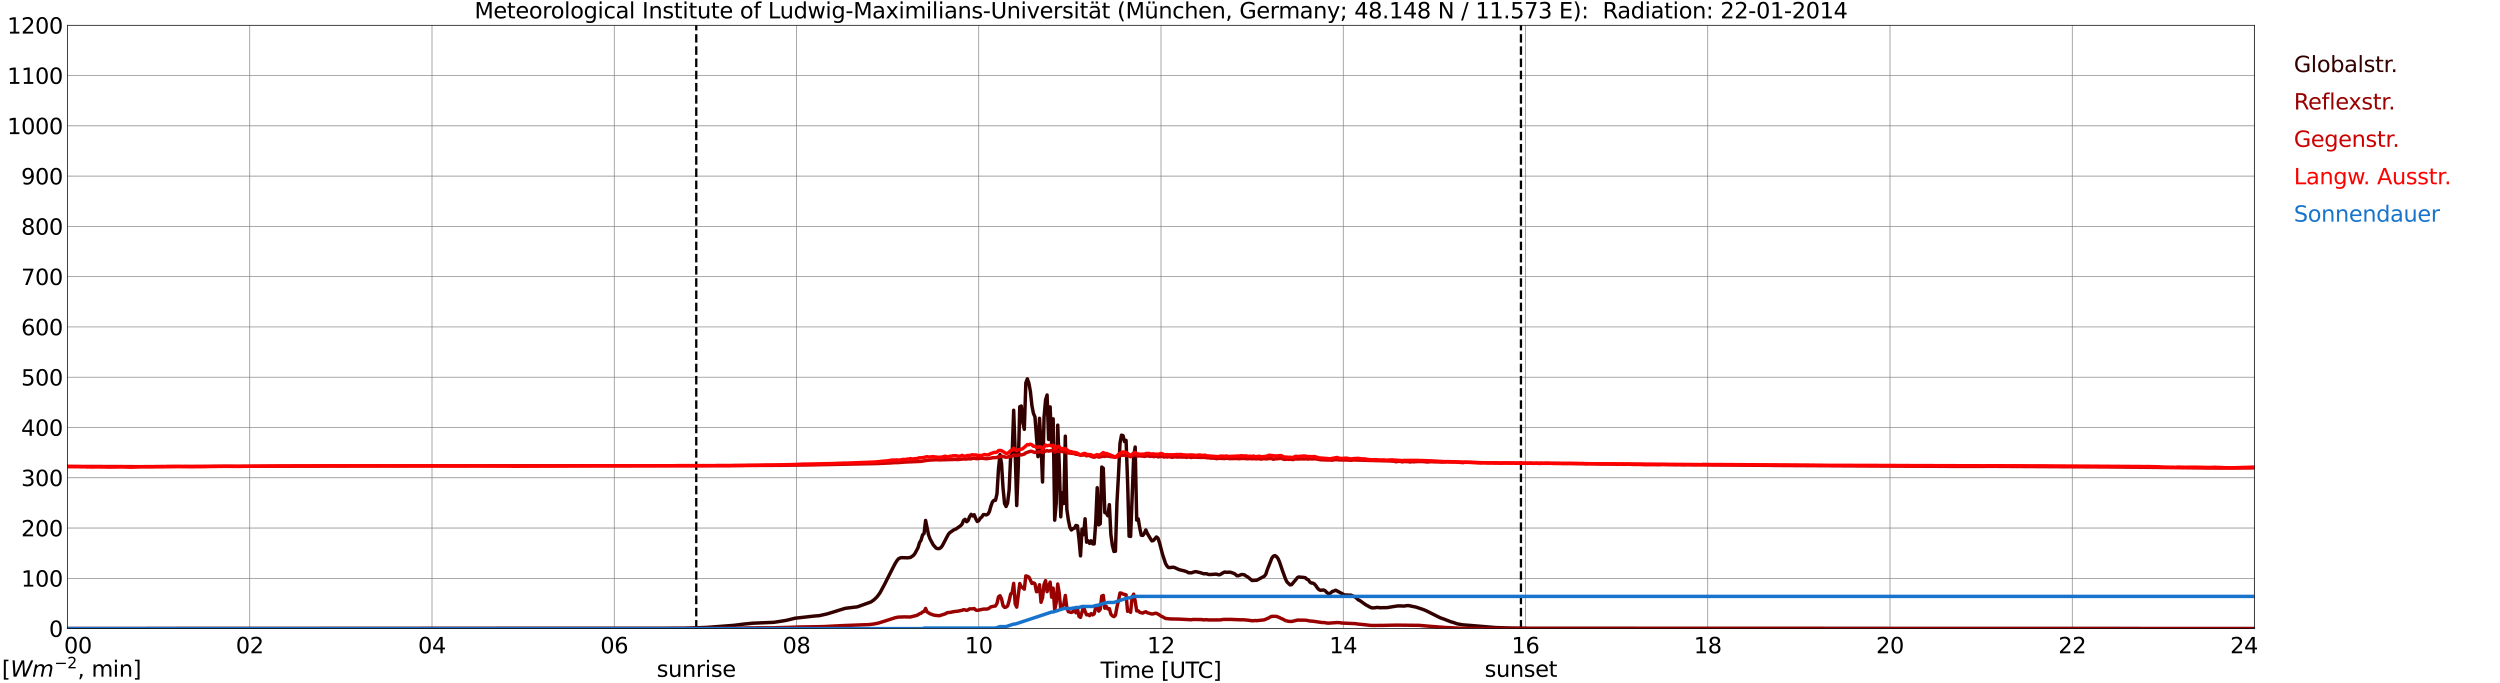 <?xml version="1.0" encoding="utf-8" standalone="no"?>
<!DOCTYPE svg PUBLIC "-//W3C//DTD SVG 1.1//EN"
  "http://www.w3.org/Graphics/SVG/1.1/DTD/svg11.dtd">
<svg xmlns:xlink="http://www.w3.org/1999/xlink" width="1085.4pt" height="296.64pt" viewBox="0 0 1085.4 296.64" xmlns="http://www.w3.org/2000/svg" version="1.1">
 <defs>
  <style type="text/css">*{stroke-linejoin: round; stroke-linecap: butt}</style>
 </defs>
 <g id="figure_1">
  <g id="patch_1">
   <path d="M 0 296.64 
L 1085.4 296.64 
L 1085.4 0 
L 0 0 
z
" style="fill: #ffffff"/>
  </g>
  <g id="axes_1">
   <g id="patch_2">
    <path d="M 29.306 272.909 
L 978.814 272.909 
L 978.814 10.976 
L 29.306 10.976 
z
" style="fill: #ffffff"/>
   </g>
   <g id="patch_3">
    <path d="M 978.814 272.909 
L 978.814 272.909 
L 978.814 10.976 
L 978.814 10.976 
z
" clip-path="url(#p5426d55bcf)" style="fill: #d3d3d3; opacity: 0.25; stroke: #d3d3d3; stroke-linejoin: miter"/>
   </g>
   <g id="matplotlib.axis_1">
    <g id="xtick_1">
     <g id="line2d_1">
      <path d="M 29.306 272.909 
L 29.306 10.976 
" clip-path="url(#p5426d55bcf)" style="fill: none; stroke: #808080; stroke-width: 0.3; stroke-linecap: square"/>
     </g>
     <g id="line2d_2"/>
     <g id="text_1">
      <!--    00 -->
      <g transform="translate(18.733 283.627) scale(0.095 -0.095)">
       <defs>
        <path id="DejaVuSans-20" transform="scale(0.016)"/>
        <path id="DejaVuSans-30" d="M 2034 4250 
Q 1547 4250 1301 3770 
Q 1056 3291 1056 2328 
Q 1056 1369 1301 889 
Q 1547 409 2034 409 
Q 2525 409 2770 889 
Q 3016 1369 3016 2328 
Q 3016 3291 2770 3770 
Q 2525 4250 2034 4250 
z
M 2034 4750 
Q 2819 4750 3233 4129 
Q 3647 3509 3647 2328 
Q 3647 1150 3233 529 
Q 2819 -91 2034 -91 
Q 1250 -91 836 529 
Q 422 1150 422 2328 
Q 422 3509 836 4129 
Q 1250 4750 2034 4750 
z
" transform="scale(0.016)"/>
       </defs>
       <use xlink:href="#DejaVuSans-20"/>
       <use xlink:href="#DejaVuSans-20" transform="translate(31.787 0)"/>
       <use xlink:href="#DejaVuSans-20" transform="translate(63.574 0)"/>
       <use xlink:href="#DejaVuSans-30" transform="translate(95.361 0)"/>
       <use xlink:href="#DejaVuSans-30" transform="translate(158.984 0)"/>
      </g>
     </g>
    </g>
    <g id="xtick_2">
     <g id="line2d_3">
      <path d="M 108.431 272.909 
L 108.431 10.976 
" clip-path="url(#p5426d55bcf)" style="fill: none; stroke: #808080; stroke-width: 0.3; stroke-linecap: square"/>
     </g>
     <g id="line2d_4"/>
     <g id="text_2">
      <!-- 02 -->
      <g transform="translate(102.387 283.627) scale(0.095 -0.095)">
       <defs>
        <path id="DejaVuSans-32" d="M 1228 531 
L 3431 531 
L 3431 0 
L 469 0 
L 469 531 
Q 828 903 1448 1529 
Q 2069 2156 2228 2338 
Q 2531 2678 2651 2914 
Q 2772 3150 2772 3378 
Q 2772 3750 2511 3984 
Q 2250 4219 1831 4219 
Q 1534 4219 1204 4116 
Q 875 4013 500 3803 
L 500 4441 
Q 881 4594 1212 4672 
Q 1544 4750 1819 4750 
Q 2544 4750 2975 4387 
Q 3406 4025 3406 3419 
Q 3406 3131 3298 2873 
Q 3191 2616 2906 2266 
Q 2828 2175 2409 1742 
Q 1991 1309 1228 531 
z
" transform="scale(0.016)"/>
       </defs>
       <use xlink:href="#DejaVuSans-30"/>
       <use xlink:href="#DejaVuSans-32" transform="translate(63.623 0)"/>
      </g>
     </g>
    </g>
    <g id="xtick_3">
     <g id="line2d_5">
      <path d="M 187.557 272.909 
L 187.557 10.976 
" clip-path="url(#p5426d55bcf)" style="fill: none; stroke: #808080; stroke-width: 0.3; stroke-linecap: square"/>
     </g>
     <g id="line2d_6"/>
     <g id="text_3">
      <!-- 04 -->
      <g transform="translate(181.513 283.627) scale(0.095 -0.095)">
       <defs>
        <path id="DejaVuSans-34" d="M 2419 4116 
L 825 1625 
L 2419 1625 
L 2419 4116 
z
M 2253 4666 
L 3047 4666 
L 3047 1625 
L 3713 1625 
L 3713 1100 
L 3047 1100 
L 3047 0 
L 2419 0 
L 2419 1100 
L 313 1100 
L 313 1709 
L 2253 4666 
z
" transform="scale(0.016)"/>
       </defs>
       <use xlink:href="#DejaVuSans-30"/>
       <use xlink:href="#DejaVuSans-34" transform="translate(63.623 0)"/>
      </g>
     </g>
    </g>
    <g id="xtick_4">
     <g id="line2d_7">
      <path d="M 266.683 272.909 
L 266.683 10.976 
" clip-path="url(#p5426d55bcf)" style="fill: none; stroke: #808080; stroke-width: 0.3; stroke-linecap: square"/>
     </g>
     <g id="line2d_8"/>
     <g id="text_4">
      <!-- 06 -->
      <g transform="translate(260.638 283.627) scale(0.095 -0.095)">
       <defs>
        <path id="DejaVuSans-36" d="M 2113 2584 
Q 1688 2584 1439 2293 
Q 1191 2003 1191 1497 
Q 1191 994 1439 701 
Q 1688 409 2113 409 
Q 2538 409 2786 701 
Q 3034 994 3034 1497 
Q 3034 2003 2786 2293 
Q 2538 2584 2113 2584 
z
M 3366 4563 
L 3366 3988 
Q 3128 4100 2886 4159 
Q 2644 4219 2406 4219 
Q 1781 4219 1451 3797 
Q 1122 3375 1075 2522 
Q 1259 2794 1537 2939 
Q 1816 3084 2150 3084 
Q 2853 3084 3261 2657 
Q 3669 2231 3669 1497 
Q 3669 778 3244 343 
Q 2819 -91 2113 -91 
Q 1303 -91 875 529 
Q 447 1150 447 2328 
Q 447 3434 972 4092 
Q 1497 4750 2381 4750 
Q 2619 4750 2861 4703 
Q 3103 4656 3366 4563 
z
" transform="scale(0.016)"/>
       </defs>
       <use xlink:href="#DejaVuSans-30"/>
       <use xlink:href="#DejaVuSans-36" transform="translate(63.623 0)"/>
      </g>
     </g>
    </g>
    <g id="xtick_5">
     <g id="line2d_9">
      <path d="M 345.808 272.909 
L 345.808 10.976 
" clip-path="url(#p5426d55bcf)" style="fill: none; stroke: #808080; stroke-width: 0.3; stroke-linecap: square"/>
     </g>
     <g id="line2d_10"/>
     <g id="text_5">
      <!-- 08 -->
      <g transform="translate(339.764 283.627) scale(0.095 -0.095)">
       <defs>
        <path id="DejaVuSans-38" d="M 2034 2216 
Q 1584 2216 1326 1975 
Q 1069 1734 1069 1313 
Q 1069 891 1326 650 
Q 1584 409 2034 409 
Q 2484 409 2743 651 
Q 3003 894 3003 1313 
Q 3003 1734 2745 1975 
Q 2488 2216 2034 2216 
z
M 1403 2484 
Q 997 2584 770 2862 
Q 544 3141 544 3541 
Q 544 4100 942 4425 
Q 1341 4750 2034 4750 
Q 2731 4750 3128 4425 
Q 3525 4100 3525 3541 
Q 3525 3141 3298 2862 
Q 3072 2584 2669 2484 
Q 3125 2378 3379 2068 
Q 3634 1759 3634 1313 
Q 3634 634 3220 271 
Q 2806 -91 2034 -91 
Q 1263 -91 848 271 
Q 434 634 434 1313 
Q 434 1759 690 2068 
Q 947 2378 1403 2484 
z
M 1172 3481 
Q 1172 3119 1398 2916 
Q 1625 2713 2034 2713 
Q 2441 2713 2670 2916 
Q 2900 3119 2900 3481 
Q 2900 3844 2670 4047 
Q 2441 4250 2034 4250 
Q 1625 4250 1398 4047 
Q 1172 3844 1172 3481 
z
" transform="scale(0.016)"/>
       </defs>
       <use xlink:href="#DejaVuSans-30"/>
       <use xlink:href="#DejaVuSans-38" transform="translate(63.623 0)"/>
      </g>
     </g>
    </g>
    <g id="xtick_6">
     <g id="line2d_11">
      <path d="M 424.934 272.909 
L 424.934 10.976 
" clip-path="url(#p5426d55bcf)" style="fill: none; stroke: #808080; stroke-width: 0.3; stroke-linecap: square"/>
     </g>
     <g id="line2d_12"/>
     <g id="text_6">
      <!-- 10 -->
      <g transform="translate(418.89 283.627) scale(0.095 -0.095)">
       <defs>
        <path id="DejaVuSans-31" d="M 794 531 
L 1825 531 
L 1825 4091 
L 703 3866 
L 703 4441 
L 1819 4666 
L 2450 4666 
L 2450 531 
L 3481 531 
L 3481 0 
L 794 0 
L 794 531 
z
" transform="scale(0.016)"/>
       </defs>
       <use xlink:href="#DejaVuSans-31"/>
       <use xlink:href="#DejaVuSans-30" transform="translate(63.623 0)"/>
      </g>
     </g>
    </g>
    <g id="xtick_7">
     <g id="line2d_13">
      <path d="M 504.06 272.909 
L 504.06 10.976 
" clip-path="url(#p5426d55bcf)" style="fill: none; stroke: #808080; stroke-width: 0.3; stroke-linecap: square"/>
     </g>
     <g id="line2d_14"/>
     <g id="text_7">
      <!-- 12 -->
      <g transform="translate(498.015 283.627) scale(0.095 -0.095)">
       <use xlink:href="#DejaVuSans-31"/>
       <use xlink:href="#DejaVuSans-32" transform="translate(63.623 0)"/>
      </g>
     </g>
    </g>
    <g id="xtick_8">
     <g id="line2d_15">
      <path d="M 583.185 272.909 
L 583.185 10.976 
" clip-path="url(#p5426d55bcf)" style="fill: none; stroke: #808080; stroke-width: 0.3; stroke-linecap: square"/>
     </g>
     <g id="line2d_16"/>
     <g id="text_8">
      <!-- 14 -->
      <g transform="translate(577.141 283.627) scale(0.095 -0.095)">
       <use xlink:href="#DejaVuSans-31"/>
       <use xlink:href="#DejaVuSans-34" transform="translate(63.623 0)"/>
      </g>
     </g>
    </g>
    <g id="xtick_9">
     <g id="line2d_17">
      <path d="M 662.311 272.909 
L 662.311 10.976 
" clip-path="url(#p5426d55bcf)" style="fill: none; stroke: #808080; stroke-width: 0.3; stroke-linecap: square"/>
     </g>
     <g id="line2d_18"/>
     <g id="text_9">
      <!-- 16 -->
      <g transform="translate(656.267 283.627) scale(0.095 -0.095)">
       <use xlink:href="#DejaVuSans-31"/>
       <use xlink:href="#DejaVuSans-36" transform="translate(63.623 0)"/>
      </g>
     </g>
    </g>
    <g id="xtick_10">
     <g id="line2d_19">
      <path d="M 741.437 272.909 
L 741.437 10.976 
" clip-path="url(#p5426d55bcf)" style="fill: none; stroke: #808080; stroke-width: 0.3; stroke-linecap: square"/>
     </g>
     <g id="line2d_20"/>
     <g id="text_10">
      <!-- 18 -->
      <g transform="translate(735.392 283.627) scale(0.095 -0.095)">
       <use xlink:href="#DejaVuSans-31"/>
       <use xlink:href="#DejaVuSans-38" transform="translate(63.623 0)"/>
      </g>
     </g>
    </g>
    <g id="xtick_11">
     <g id="line2d_21">
      <path d="M 820.562 272.909 
L 820.562 10.976 
" clip-path="url(#p5426d55bcf)" style="fill: none; stroke: #808080; stroke-width: 0.3; stroke-linecap: square"/>
     </g>
     <g id="line2d_22"/>
     <g id="text_11">
      <!-- 20 -->
      <g transform="translate(814.518 283.627) scale(0.095 -0.095)">
       <use xlink:href="#DejaVuSans-32"/>
       <use xlink:href="#DejaVuSans-30" transform="translate(63.623 0)"/>
      </g>
     </g>
    </g>
    <g id="xtick_12">
     <g id="line2d_23">
      <path d="M 899.688 272.909 
L 899.688 10.976 
" clip-path="url(#p5426d55bcf)" style="fill: none; stroke: #808080; stroke-width: 0.3; stroke-linecap: square"/>
     </g>
     <g id="line2d_24"/>
     <g id="text_12">
      <!-- 22 -->
      <g transform="translate(893.644 283.627) scale(0.095 -0.095)">
       <use xlink:href="#DejaVuSans-32"/>
       <use xlink:href="#DejaVuSans-32" transform="translate(63.623 0)"/>
      </g>
     </g>
    </g>
    <g id="xtick_13">
     <g id="line2d_25">
      <path d="M 978.814 272.909 
L 978.814 10.976 
" clip-path="url(#p5426d55bcf)" style="fill: none; stroke: #808080; stroke-width: 0.3; stroke-linecap: square"/>
     </g>
     <g id="line2d_26"/>
     <g id="text_13">
      <!-- 24    -->
      <g transform="translate(968.241 283.627) scale(0.095 -0.095)">
       <use xlink:href="#DejaVuSans-32"/>
       <use xlink:href="#DejaVuSans-34" transform="translate(63.623 0)"/>
       <use xlink:href="#DejaVuSans-20" transform="translate(127.246 0)"/>
       <use xlink:href="#DejaVuSans-20" transform="translate(159.033 0)"/>
       <use xlink:href="#DejaVuSans-20" transform="translate(190.82 0)"/>
      </g>
     </g>
    </g>
    <g id="text_14">
     <!-- Time [UTC] -->
     <g transform="translate(477.806 294.322) scale(0.095 -0.095)">
      <defs>
       <path id="DejaVuSans-54" d="M -19 4666 
L 3928 4666 
L 3928 4134 
L 2272 4134 
L 2272 0 
L 1638 0 
L 1638 4134 
L -19 4134 
L -19 4666 
z
" transform="scale(0.016)"/>
       <path id="DejaVuSans-69" d="M 603 3500 
L 1178 3500 
L 1178 0 
L 603 0 
L 603 3500 
z
M 603 4863 
L 1178 4863 
L 1178 4134 
L 603 4134 
L 603 4863 
z
" transform="scale(0.016)"/>
       <path id="DejaVuSans-6d" d="M 3328 2828 
Q 3544 3216 3844 3400 
Q 4144 3584 4550 3584 
Q 5097 3584 5394 3201 
Q 5691 2819 5691 2113 
L 5691 0 
L 5113 0 
L 5113 2094 
Q 5113 2597 4934 2840 
Q 4756 3084 4391 3084 
Q 3944 3084 3684 2787 
Q 3425 2491 3425 1978 
L 3425 0 
L 2847 0 
L 2847 2094 
Q 2847 2600 2669 2842 
Q 2491 3084 2119 3084 
Q 1678 3084 1418 2786 
Q 1159 2488 1159 1978 
L 1159 0 
L 581 0 
L 581 3500 
L 1159 3500 
L 1159 2956 
Q 1356 3278 1631 3431 
Q 1906 3584 2284 3584 
Q 2666 3584 2933 3390 
Q 3200 3197 3328 2828 
z
" transform="scale(0.016)"/>
       <path id="DejaVuSans-65" d="M 3597 1894 
L 3597 1613 
L 953 1613 
Q 991 1019 1311 708 
Q 1631 397 2203 397 
Q 2534 397 2845 478 
Q 3156 559 3463 722 
L 3463 178 
Q 3153 47 2828 -22 
Q 2503 -91 2169 -91 
Q 1331 -91 842 396 
Q 353 884 353 1716 
Q 353 2575 817 3079 
Q 1281 3584 2069 3584 
Q 2775 3584 3186 3129 
Q 3597 2675 3597 1894 
z
M 3022 2063 
Q 3016 2534 2758 2815 
Q 2500 3097 2075 3097 
Q 1594 3097 1305 2825 
Q 1016 2553 972 2059 
L 3022 2063 
z
" transform="scale(0.016)"/>
       <path id="DejaVuSans-5b" d="M 550 4863 
L 1875 4863 
L 1875 4416 
L 1125 4416 
L 1125 -397 
L 1875 -397 
L 1875 -844 
L 550 -844 
L 550 4863 
z
" transform="scale(0.016)"/>
       <path id="DejaVuSans-55" d="M 556 4666 
L 1191 4666 
L 1191 1831 
Q 1191 1081 1462 751 
Q 1734 422 2344 422 
Q 2950 422 3222 751 
Q 3494 1081 3494 1831 
L 3494 4666 
L 4128 4666 
L 4128 1753 
Q 4128 841 3676 375 
Q 3225 -91 2344 -91 
Q 1459 -91 1007 375 
Q 556 841 556 1753 
L 556 4666 
z
" transform="scale(0.016)"/>
       <path id="DejaVuSans-43" d="M 4122 4306 
L 4122 3641 
Q 3803 3938 3442 4084 
Q 3081 4231 2675 4231 
Q 1875 4231 1450 3742 
Q 1025 3253 1025 2328 
Q 1025 1406 1450 917 
Q 1875 428 2675 428 
Q 3081 428 3442 575 
Q 3803 722 4122 1019 
L 4122 359 
Q 3791 134 3420 21 
Q 3050 -91 2638 -91 
Q 1578 -91 968 557 
Q 359 1206 359 2328 
Q 359 3453 968 4101 
Q 1578 4750 2638 4750 
Q 3056 4750 3426 4639 
Q 3797 4528 4122 4306 
z
" transform="scale(0.016)"/>
       <path id="DejaVuSans-5d" d="M 1947 4863 
L 1947 -844 
L 622 -844 
L 622 -397 
L 1369 -397 
L 1369 4416 
L 622 4416 
L 622 4863 
L 1947 4863 
z
" transform="scale(0.016)"/>
      </defs>
      <use xlink:href="#DejaVuSans-54"/>
      <use xlink:href="#DejaVuSans-69" transform="translate(57.959 0)"/>
      <use xlink:href="#DejaVuSans-6d" transform="translate(85.742 0)"/>
      <use xlink:href="#DejaVuSans-65" transform="translate(183.154 0)"/>
      <use xlink:href="#DejaVuSans-20" transform="translate(244.678 0)"/>
      <use xlink:href="#DejaVuSans-5b" transform="translate(276.465 0)"/>
      <use xlink:href="#DejaVuSans-55" transform="translate(315.479 0)"/>
      <use xlink:href="#DejaVuSans-54" transform="translate(388.672 0)"/>
      <use xlink:href="#DejaVuSans-43" transform="translate(443.881 0)"/>
      <use xlink:href="#DejaVuSans-5d" transform="translate(513.705 0)"/>
     </g>
    </g>
   </g>
   <g id="matplotlib.axis_2">
    <g id="ytick_1">
     <g id="line2d_27">
      <path d="M 29.306 272.909 
L 978.814 272.909 
" clip-path="url(#p5426d55bcf)" style="fill: none; stroke: #808080; stroke-width: 0.3; stroke-linecap: square"/>
     </g>
     <g id="line2d_28"/>
     <g id="text_15">
      <!-- 0 -->
      <g transform="translate(21.261 276.518) scale(0.095 -0.095)">
       <use xlink:href="#DejaVuSans-30"/>
      </g>
     </g>
    </g>
    <g id="ytick_2">
     <g id="line2d_29">
      <path d="M 29.306 251.081 
L 978.814 251.081 
" clip-path="url(#p5426d55bcf)" style="fill: none; stroke: #808080; stroke-width: 0.3; stroke-linecap: square"/>
     </g>
     <g id="line2d_30"/>
     <g id="text_16">
      <!-- 100 -->
      <g transform="translate(9.173 254.69) scale(0.095 -0.095)">
       <use xlink:href="#DejaVuSans-31"/>
       <use xlink:href="#DejaVuSans-30" transform="translate(63.623 0)"/>
       <use xlink:href="#DejaVuSans-30" transform="translate(127.246 0)"/>
      </g>
     </g>
    </g>
    <g id="ytick_3">
     <g id="line2d_31">
      <path d="M 29.306 229.253 
L 978.814 229.253 
" clip-path="url(#p5426d55bcf)" style="fill: none; stroke: #808080; stroke-width: 0.3; stroke-linecap: square"/>
     </g>
     <g id="line2d_32"/>
     <g id="text_17">
      <!-- 200 -->
      <g transform="translate(9.173 232.863) scale(0.095 -0.095)">
       <use xlink:href="#DejaVuSans-32"/>
       <use xlink:href="#DejaVuSans-30" transform="translate(63.623 0)"/>
       <use xlink:href="#DejaVuSans-30" transform="translate(127.246 0)"/>
      </g>
     </g>
    </g>
    <g id="ytick_4">
     <g id="line2d_33">
      <path d="M 29.306 207.426 
L 978.814 207.426 
" clip-path="url(#p5426d55bcf)" style="fill: none; stroke: #808080; stroke-width: 0.3; stroke-linecap: square"/>
     </g>
     <g id="line2d_34"/>
     <g id="text_18">
      <!-- 300 -->
      <g transform="translate(9.173 211.035) scale(0.095 -0.095)">
       <defs>
        <path id="DejaVuSans-33" d="M 2597 2516 
Q 3050 2419 3304 2112 
Q 3559 1806 3559 1356 
Q 3559 666 3084 287 
Q 2609 -91 1734 -91 
Q 1441 -91 1130 -33 
Q 819 25 488 141 
L 488 750 
Q 750 597 1062 519 
Q 1375 441 1716 441 
Q 2309 441 2620 675 
Q 2931 909 2931 1356 
Q 2931 1769 2642 2001 
Q 2353 2234 1838 2234 
L 1294 2234 
L 1294 2753 
L 1863 2753 
Q 2328 2753 2575 2939 
Q 2822 3125 2822 3475 
Q 2822 3834 2567 4026 
Q 2313 4219 1838 4219 
Q 1578 4219 1281 4162 
Q 984 4106 628 3988 
L 628 4550 
Q 988 4650 1302 4700 
Q 1616 4750 1894 4750 
Q 2613 4750 3031 4423 
Q 3450 4097 3450 3541 
Q 3450 3153 3228 2886 
Q 3006 2619 2597 2516 
z
" transform="scale(0.016)"/>
       </defs>
       <use xlink:href="#DejaVuSans-33"/>
       <use xlink:href="#DejaVuSans-30" transform="translate(63.623 0)"/>
       <use xlink:href="#DejaVuSans-30" transform="translate(127.246 0)"/>
      </g>
     </g>
    </g>
    <g id="ytick_5">
     <g id="line2d_35">
      <path d="M 29.306 185.598 
L 978.814 185.598 
" clip-path="url(#p5426d55bcf)" style="fill: none; stroke: #808080; stroke-width: 0.3; stroke-linecap: square"/>
     </g>
     <g id="line2d_36"/>
     <g id="text_19">
      <!-- 400 -->
      <g transform="translate(9.173 189.207) scale(0.095 -0.095)">
       <use xlink:href="#DejaVuSans-34"/>
       <use xlink:href="#DejaVuSans-30" transform="translate(63.623 0)"/>
       <use xlink:href="#DejaVuSans-30" transform="translate(127.246 0)"/>
      </g>
     </g>
    </g>
    <g id="ytick_6">
     <g id="line2d_37">
      <path d="M 29.306 163.77 
L 978.814 163.77 
" clip-path="url(#p5426d55bcf)" style="fill: none; stroke: #808080; stroke-width: 0.3; stroke-linecap: square"/>
     </g>
     <g id="line2d_38"/>
     <g id="text_20">
      <!-- 500 -->
      <g transform="translate(9.173 167.379) scale(0.095 -0.095)">
       <defs>
        <path id="DejaVuSans-35" d="M 691 4666 
L 3169 4666 
L 3169 4134 
L 1269 4134 
L 1269 2991 
Q 1406 3038 1543 3061 
Q 1681 3084 1819 3084 
Q 2600 3084 3056 2656 
Q 3513 2228 3513 1497 
Q 3513 744 3044 326 
Q 2575 -91 1722 -91 
Q 1428 -91 1123 -41 
Q 819 9 494 109 
L 494 744 
Q 775 591 1075 516 
Q 1375 441 1709 441 
Q 2250 441 2565 725 
Q 2881 1009 2881 1497 
Q 2881 1984 2565 2268 
Q 2250 2553 1709 2553 
Q 1456 2553 1204 2497 
Q 953 2441 691 2322 
L 691 4666 
z
" transform="scale(0.016)"/>
       </defs>
       <use xlink:href="#DejaVuSans-35"/>
       <use xlink:href="#DejaVuSans-30" transform="translate(63.623 0)"/>
       <use xlink:href="#DejaVuSans-30" transform="translate(127.246 0)"/>
      </g>
     </g>
    </g>
    <g id="ytick_7">
     <g id="line2d_39">
      <path d="M 29.306 141.942 
L 978.814 141.942 
" clip-path="url(#p5426d55bcf)" style="fill: none; stroke: #808080; stroke-width: 0.3; stroke-linecap: square"/>
     </g>
     <g id="line2d_40"/>
     <g id="text_21">
      <!-- 600 -->
      <g transform="translate(9.173 145.551) scale(0.095 -0.095)">
       <use xlink:href="#DejaVuSans-36"/>
       <use xlink:href="#DejaVuSans-30" transform="translate(63.623 0)"/>
       <use xlink:href="#DejaVuSans-30" transform="translate(127.246 0)"/>
      </g>
     </g>
    </g>
    <g id="ytick_8">
     <g id="line2d_41">
      <path d="M 29.306 120.114 
L 978.814 120.114 
" clip-path="url(#p5426d55bcf)" style="fill: none; stroke: #808080; stroke-width: 0.3; stroke-linecap: square"/>
     </g>
     <g id="line2d_42"/>
     <g id="text_22">
      <!-- 700 -->
      <g transform="translate(9.173 123.724) scale(0.095 -0.095)">
       <defs>
        <path id="DejaVuSans-37" d="M 525 4666 
L 3525 4666 
L 3525 4397 
L 1831 0 
L 1172 0 
L 2766 4134 
L 525 4134 
L 525 4666 
z
" transform="scale(0.016)"/>
       </defs>
       <use xlink:href="#DejaVuSans-37"/>
       <use xlink:href="#DejaVuSans-30" transform="translate(63.623 0)"/>
       <use xlink:href="#DejaVuSans-30" transform="translate(127.246 0)"/>
      </g>
     </g>
    </g>
    <g id="ytick_9">
     <g id="line2d_43">
      <path d="M 29.306 98.287 
L 978.814 98.287 
" clip-path="url(#p5426d55bcf)" style="fill: none; stroke: #808080; stroke-width: 0.3; stroke-linecap: square"/>
     </g>
     <g id="line2d_44"/>
     <g id="text_23">
      <!-- 800 -->
      <g transform="translate(9.173 101.896) scale(0.095 -0.095)">
       <use xlink:href="#DejaVuSans-38"/>
       <use xlink:href="#DejaVuSans-30" transform="translate(63.623 0)"/>
       <use xlink:href="#DejaVuSans-30" transform="translate(127.246 0)"/>
      </g>
     </g>
    </g>
    <g id="ytick_10">
     <g id="line2d_45">
      <path d="M 29.306 76.459 
L 978.814 76.459 
" clip-path="url(#p5426d55bcf)" style="fill: none; stroke: #808080; stroke-width: 0.3; stroke-linecap: square"/>
     </g>
     <g id="line2d_46"/>
     <g id="text_24">
      <!-- 900 -->
      <g transform="translate(9.173 80.068) scale(0.095 -0.095)">
       <defs>
        <path id="DejaVuSans-39" d="M 703 97 
L 703 672 
Q 941 559 1184 500 
Q 1428 441 1663 441 
Q 2288 441 2617 861 
Q 2947 1281 2994 2138 
Q 2813 1869 2534 1725 
Q 2256 1581 1919 1581 
Q 1219 1581 811 2004 
Q 403 2428 403 3163 
Q 403 3881 828 4315 
Q 1253 4750 1959 4750 
Q 2769 4750 3195 4129 
Q 3622 3509 3622 2328 
Q 3622 1225 3098 567 
Q 2575 -91 1691 -91 
Q 1453 -91 1209 -44 
Q 966 3 703 97 
z
M 1959 2075 
Q 2384 2075 2632 2365 
Q 2881 2656 2881 3163 
Q 2881 3666 2632 3958 
Q 2384 4250 1959 4250 
Q 1534 4250 1286 3958 
Q 1038 3666 1038 3163 
Q 1038 2656 1286 2365 
Q 1534 2075 1959 2075 
z
" transform="scale(0.016)"/>
       </defs>
       <use xlink:href="#DejaVuSans-39"/>
       <use xlink:href="#DejaVuSans-30" transform="translate(63.623 0)"/>
       <use xlink:href="#DejaVuSans-30" transform="translate(127.246 0)"/>
      </g>
     </g>
    </g>
    <g id="ytick_11">
     <g id="line2d_47">
      <path d="M 29.306 54.631 
L 978.814 54.631 
" clip-path="url(#p5426d55bcf)" style="fill: none; stroke: #808080; stroke-width: 0.3; stroke-linecap: square"/>
     </g>
     <g id="line2d_48"/>
     <g id="text_25">
      <!-- 1000 -->
      <g transform="translate(3.128 58.24) scale(0.095 -0.095)">
       <use xlink:href="#DejaVuSans-31"/>
       <use xlink:href="#DejaVuSans-30" transform="translate(63.623 0)"/>
       <use xlink:href="#DejaVuSans-30" transform="translate(127.246 0)"/>
       <use xlink:href="#DejaVuSans-30" transform="translate(190.869 0)"/>
      </g>
     </g>
    </g>
    <g id="ytick_12">
     <g id="line2d_49">
      <path d="M 29.306 32.803 
L 978.814 32.803 
" clip-path="url(#p5426d55bcf)" style="fill: none; stroke: #808080; stroke-width: 0.3; stroke-linecap: square"/>
     </g>
     <g id="line2d_50"/>
     <g id="text_26">
      <!-- 1100 -->
      <g transform="translate(3.128 36.413) scale(0.095 -0.095)">
       <use xlink:href="#DejaVuSans-31"/>
       <use xlink:href="#DejaVuSans-31" transform="translate(63.623 0)"/>
       <use xlink:href="#DejaVuSans-30" transform="translate(127.246 0)"/>
       <use xlink:href="#DejaVuSans-30" transform="translate(190.869 0)"/>
      </g>
     </g>
    </g>
    <g id="ytick_13">
     <g id="line2d_51">
      <path d="M 29.306 10.976 
L 978.814 10.976 
" clip-path="url(#p5426d55bcf)" style="fill: none; stroke: #808080; stroke-width: 0.3; stroke-linecap: square"/>
     </g>
     <g id="line2d_52"/>
     <g id="text_27">
      <!-- 1200 -->
      <g transform="translate(3.128 14.585) scale(0.095 -0.095)">
       <use xlink:href="#DejaVuSans-31"/>
       <use xlink:href="#DejaVuSans-32" transform="translate(63.623 0)"/>
       <use xlink:href="#DejaVuSans-30" transform="translate(127.246 0)"/>
       <use xlink:href="#DejaVuSans-30" transform="translate(190.869 0)"/>
      </g>
     </g>
    </g>
   </g>
   <g id="line2d_53">
    <path d="M 302.289 272.909 
L 302.289 10.976 
" clip-path="url(#p5426d55bcf)" style="fill: none; stroke-dasharray: 3.7,1.6; stroke-dashoffset: 0; stroke: #000000"/>
   </g>
   <g id="line2d_54">
    <path d="M 660.333 272.909 
L 660.333 10.976 
" clip-path="url(#p5426d55bcf)" style="fill: none; stroke-dasharray: 3.7,1.6; stroke-dashoffset: 0; stroke: #000000"/>
   </g>
   <g id="line2d_55">
    <path d="M 29.306 272.909 
L 296.355 272.806 
L 306.905 272.385 
L 312.839 271.942 
L 318.774 271.479 
L 322.73 270.977 
L 326.686 270.575 
L 331.961 270.355 
L 335.918 270.193 
L 339.215 269.691 
L 341.193 269.371 
L 343.171 268.908 
L 345.149 268.406 
L 353.721 267.441 
L 355.699 267.299 
L 358.996 266.555 
L 360.974 265.972 
L 362.952 265.35 
L 366.909 264.123 
L 368.887 263.863 
L 372.184 263.481 
L 374.162 262.776 
L 378.118 261.351 
L 379.437 260.426 
L 380.756 259.159 
L 382.074 257.35 
L 384.053 253.672 
L 387.349 247.139 
L 388.668 244.607 
L 389.328 243.542 
L 389.987 242.697 
L 390.646 242.295 
L 391.306 242.114 
L 392.624 242.136 
L 393.943 242.195 
L 395.262 242.036 
L 396.581 241.13 
L 397.24 240.285 
L 398.559 237.814 
L 399.218 235.603 
L 399.878 234.538 
L 400.537 232.266 
L 401.196 231.624 
L 401.856 225.955 
L 403.175 232.346 
L 403.834 234.055 
L 405.153 236.507 
L 406.471 238.015 
L 407.131 238.176 
L 407.79 238.196 
L 408.45 237.773 
L 409.109 236.95 
L 411.746 231.945 
L 412.406 231.222 
L 414.384 229.875 
L 415.043 229.675 
L 417.022 228.267 
L 417.681 227.564 
L 418.34 225.935 
L 419 225.453 
L 419.659 226.518 
L 420.318 226.016 
L 420.978 224.287 
L 421.637 223.303 
L 422.297 224.026 
L 422.956 223.482 
L 423.615 225.171 
L 424.275 226.398 
L 424.934 226.056 
L 425.593 224.99 
L 426.253 224.469 
L 426.912 223.423 
L 427.572 223.423 
L 428.231 223.563 
L 428.89 223.242 
L 429.55 222.137 
L 430.209 219.745 
L 430.869 217.936 
L 431.528 217.233 
L 432.187 217.233 
L 432.847 214.439 
L 433.506 203.606 
L 434.165 197.335 
L 434.825 201.333 
L 435.484 211.946 
L 436.144 218.619 
L 436.803 219.904 
L 437.462 218.337 
L 438.122 212.73 
L 438.781 198.219 
L 439.44 196.791 
L 440.1 178.12 
L 440.759 196.872 
L 441.419 219.483 
L 442.078 203.062 
L 442.737 176.592 
L 443.397 176.271 
L 444.056 183.406 
L 444.716 186.401 
L 445.375 166.241 
L 446.034 164.471 
L 446.694 166.341 
L 447.353 169.919 
L 448.012 176.07 
L 448.672 179.486 
L 449.331 180.972 
L 450.65 198.258 
L 451.309 181.616 
L 451.969 193.113 
L 452.628 209.272 
L 453.287 181.095 
L 453.947 173.636 
L 454.606 171.486 
L 455.266 190.782 
L 455.925 176.653 
L 456.584 193.434 
L 457.244 181.837 
L 457.903 225.835 
L 458.563 218.66 
L 459.222 184.572 
L 459.881 201.635 
L 460.541 224.388 
L 461.2 213.937 
L 461.859 218.599 
L 462.519 189.374 
L 463.178 221.131 
L 463.838 225.715 
L 464.497 228.97 
L 465.156 230.115 
L 465.816 229.493 
L 466.475 229.352 
L 467.134 228.127 
L 467.794 228.328 
L 468.453 234.136 
L 469.113 241.331 
L 469.772 229.694 
L 470.431 232.145 
L 471.091 225.233 
L 471.75 235.402 
L 472.409 234.778 
L 473.069 235.924 
L 473.728 234.778 
L 474.388 236.125 
L 475.047 236.146 
L 475.706 227.101 
L 476.366 211.765 
L 477.025 227.885 
L 477.685 227.402 
L 478.344 202.781 
L 479.003 203.304 
L 479.663 222.559 
L 480.322 222.76 
L 480.981 223.925 
L 481.641 219.101 
L 482.3 232.145 
L 482.96 236.849 
L 483.619 239.421 
L 484.278 239.32 
L 484.938 218.075 
L 485.597 206.299 
L 486.256 192.491 
L 486.916 188.933 
L 487.575 189.134 
L 488.235 191.727 
L 488.894 191.203 
L 489.553 209.052 
L 490.213 232.789 
L 490.872 232.89 
L 492.191 198.5 
L 492.85 194.078 
L 493.51 225.815 
L 494.169 225.272 
L 494.828 229.231 
L 495.488 232.366 
L 496.147 232.466 
L 496.807 231.624 
L 497.466 230.076 
L 498.125 231.604 
L 499.444 233.813 
L 500.103 234.839 
L 500.763 234.658 
L 502.082 233.13 
L 502.741 233.654 
L 503.4 235.603 
L 504.719 240.667 
L 506.038 244.648 
L 506.697 245.792 
L 507.357 246.416 
L 508.016 246.416 
L 509.335 246.255 
L 509.994 246.416 
L 511.972 247.34 
L 513.95 247.803 
L 515.269 248.226 
L 515.929 248.647 
L 517.247 248.708 
L 518.566 248.265 
L 519.226 248.184 
L 521.204 248.647 
L 522.522 249.09 
L 523.841 249.09 
L 524.501 249.35 
L 525.16 249.451 
L 527.797 249.269 
L 528.457 249.35 
L 529.116 249.573 
L 529.776 249.431 
L 531.094 248.628 
L 531.754 248.326 
L 532.413 248.486 
L 533.732 248.407 
L 534.391 248.486 
L 535.71 248.948 
L 536.369 249.35 
L 537.029 249.974 
L 537.688 249.955 
L 539.007 249.431 
L 539.666 249.451 
L 540.326 249.612 
L 540.985 250.094 
L 541.644 250.437 
L 543.623 252.044 
L 544.941 251.943 
L 545.601 251.924 
L 548.898 250.175 
L 549.557 249.33 
L 550.216 247.32 
L 552.195 242.295 
L 552.854 241.453 
L 553.513 241.23 
L 554.173 241.632 
L 554.832 242.437 
L 555.491 243.884 
L 556.81 247.783 
L 558.129 251.422 
L 558.788 252.707 
L 560.107 253.934 
L 560.766 253.834 
L 563.404 250.677 
L 564.063 250.476 
L 564.723 250.616 
L 565.382 250.616 
L 566.701 250.817 
L 567.36 251.441 
L 568.02 251.723 
L 568.679 252.688 
L 569.338 253.15 
L 569.998 253.15 
L 570.657 253.552 
L 571.317 254.316 
L 571.976 255.3 
L 572.635 255.984 
L 573.295 256.285 
L 574.613 256.145 
L 575.273 256.427 
L 575.932 257.13 
L 576.592 257.651 
L 577.251 257.793 
L 578.57 256.706 
L 579.229 256.566 
L 579.889 256.245 
L 583.845 258.356 
L 584.504 258.315 
L 585.823 258.396 
L 586.482 258.376 
L 588.46 259.24 
L 589.779 260.465 
L 590.439 260.766 
L 591.757 261.731 
L 593.076 262.637 
L 595.054 263.721 
L 595.714 263.922 
L 597.032 263.863 
L 597.692 263.741 
L 598.351 263.741 
L 599.011 263.863 
L 602.307 263.802 
L 604.286 263.46 
L 606.923 263.058 
L 608.242 263.078 
L 609.561 263.139 
L 610.879 262.918 
L 611.539 262.918 
L 614.836 263.601 
L 618.133 264.706 
L 619.451 265.289 
L 625.386 268.264 
L 626.705 268.707 
L 630.001 269.993 
L 630.661 270.132 
L 632.639 270.837 
L 635.276 271.3 
L 637.255 271.44 
L 649.123 272.444 
L 653.08 272.586 
L 655.717 272.686 
L 663.63 272.826 
L 978.154 272.909 
L 978.154 272.909 
" clip-path="url(#p5426d55bcf)" style="fill: none; stroke: #330000; stroke-width: 1.5; stroke-linecap: square"/>
   </g>
   <g id="line2d_56">
    <path d="M 29.306 272.909 
L 308.883 272.832 
L 310.861 272.813 
L 319.433 272.712 
L 324.708 272.612 
L 327.346 272.59 
L 331.302 272.551 
L 335.258 272.57 
L 337.896 272.49 
L 342.512 272.389 
L 347.127 272.208 
L 353.721 272.108 
L 357.677 272.029 
L 366.249 271.586 
L 377.459 271.165 
L 379.437 270.903 
L 381.415 270.501 
L 384.053 269.676 
L 388.668 268.19 
L 389.987 267.928 
L 392.624 267.827 
L 394.603 267.869 
L 395.262 267.869 
L 397.899 267.205 
L 398.559 266.924 
L 399.218 266.461 
L 399.878 266.28 
L 400.537 265.677 
L 401.196 265.516 
L 401.856 264.169 
L 402.515 265.677 
L 403.834 266.5 
L 405.153 266.963 
L 405.812 267.144 
L 407.79 267.325 
L 410.428 266.5 
L 411.087 266.099 
L 411.746 265.917 
L 412.406 265.898 
L 414.384 265.496 
L 415.703 265.376 
L 417.681 264.974 
L 418.34 264.693 
L 419 264.793 
L 419.659 265.014 
L 420.318 264.771 
L 420.978 264.33 
L 422.297 264.33 
L 422.956 264.189 
L 423.615 264.852 
L 424.275 265.014 
L 426.912 264.451 
L 428.231 264.431 
L 428.89 264.35 
L 429.55 263.988 
L 430.209 263.466 
L 432.187 263.084 
L 432.847 261.98 
L 433.506 259.144 
L 434.165 258.642 
L 434.825 259.989 
L 435.484 262.964 
L 436.144 263.706 
L 436.803 263.586 
L 437.462 263.084 
L 438.122 260.834 
L 438.781 257.92 
L 439.44 257.276 
L 440.1 253.297 
L 440.759 262.18 
L 441.419 263.606 
L 442.737 253.355 
L 443.397 254.763 
L 444.056 255.204 
L 444.716 255.787 
L 445.375 250.02 
L 446.034 250.221 
L 446.694 250.542 
L 447.353 251.808 
L 448.012 253.316 
L 448.672 253.035 
L 449.331 253.478 
L 449.991 256.894 
L 450.65 256.752 
L 451.309 253.879 
L 451.969 261.497 
L 452.628 259.467 
L 453.287 253.718 
L 453.947 252.089 
L 454.606 256.874 
L 455.266 254.602 
L 455.925 252.753 
L 456.584 259.264 
L 457.244 255.366 
L 457.903 264.752 
L 458.563 261.598 
L 459.222 253.556 
L 459.881 257.597 
L 460.541 264.512 
L 461.859 262.32 
L 462.519 258.522 
L 463.178 263.887 
L 463.838 265.557 
L 465.156 265.898 
L 465.816 265.577 
L 466.475 264.632 
L 467.134 266.04 
L 467.794 264.35 
L 468.453 267.607 
L 469.113 268.048 
L 470.431 263.385 
L 471.091 265.435 
L 471.75 266.943 
L 472.409 266.843 
L 473.069 267.284 
L 473.728 266.4 
L 474.388 266.963 
L 475.047 266.522 
L 475.706 263.767 
L 476.366 262.883 
L 477.025 265.335 
L 477.685 264.571 
L 478.344 258.804 
L 479.003 258.502 
L 479.663 264.069 
L 480.322 263.324 
L 480.981 264.37 
L 481.641 264.25 
L 482.3 266.662 
L 482.96 267.365 
L 483.619 267.707 
L 484.278 267.124 
L 484.938 263.527 
L 485.597 260.753 
L 486.256 257.457 
L 486.916 257.516 
L 487.575 257.939 
L 488.235 258.04 
L 488.894 258.26 
L 489.553 265.396 
L 490.213 265.175 
L 490.872 265.839 
L 491.532 259.245 
L 492.191 257.959 
L 492.85 260.973 
L 493.51 265.234 
L 494.169 265.195 
L 494.828 265.858 
L 496.147 266.179 
L 496.807 265.817 
L 497.466 265.596 
L 498.125 266.04 
L 500.103 266.581 
L 500.763 266.5 
L 501.422 266.28 
L 502.082 266.24 
L 503.4 267.004 
L 504.06 267.487 
L 504.719 267.766 
L 506.038 268.511 
L 508.016 268.711 
L 511.972 268.792 
L 517.247 269.074 
L 517.907 268.934 
L 521.863 268.993 
L 522.522 269.135 
L 523.841 269.034 
L 524.501 269.154 
L 527.797 269.154 
L 529.776 269.135 
L 531.094 268.934 
L 534.391 268.912 
L 538.348 269.093 
L 539.666 269.074 
L 541.644 269.235 
L 542.963 269.416 
L 543.623 269.536 
L 544.941 269.416 
L 545.601 269.475 
L 548.898 269.113 
L 550.876 268.249 
L 551.535 267.847 
L 552.195 267.587 
L 554.173 267.607 
L 555.491 268.109 
L 556.151 268.491 
L 556.81 268.731 
L 558.129 269.436 
L 559.448 269.757 
L 560.766 269.818 
L 563.404 269.213 
L 566.701 269.255 
L 568.02 269.456 
L 568.679 269.617 
L 569.998 269.696 
L 573.954 270.281 
L 574.613 270.259 
L 576.592 270.56 
L 580.548 270.281 
L 581.867 270.359 
L 582.526 270.501 
L 588.46 270.761 
L 589.779 270.964 
L 592.417 271.224 
L 595.054 271.525 
L 596.373 271.547 
L 600.329 271.525 
L 604.945 271.425 
L 606.923 271.405 
L 616.154 271.505 
L 620.77 271.907 
L 627.364 272.411 
L 635.936 272.832 
L 639.233 272.832 
L 978.154 272.909 
L 978.154 272.909 
" clip-path="url(#p5426d55bcf)" style="fill: none; stroke: #990000; stroke-width: 1.5; stroke-linecap: square"/>
   </g>
   <g id="line2d_57">
    <path d="M 29.306 202.484 
L 56.34 202.571 
L 58.978 202.612 
L 62.275 202.591 
L 65.572 202.571 
L 70.847 202.54 
L 76.781 202.51 
L 80.078 202.503 
L 184.92 202.257 
L 188.876 202.259 
L 308.224 202.174 
L 309.543 202.158 
L 313.499 202.154 
L 318.774 202.124 
L 338.555 202.034 
L 343.171 201.962 
L 346.468 201.921 
L 350.424 201.877 
L 354.38 201.801 
L 380.096 201.285 
L 383.393 201.152 
L 386.69 201.004 
L 388.009 200.886 
L 389.987 200.849 
L 392.624 200.628 
L 399.878 200.307 
L 402.515 199.867 
L 403.834 199.755 
L 406.471 199.596 
L 407.79 199.677 
L 409.109 199.633 
L 413.725 199.502 
L 414.384 199.426 
L 415.703 199.528 
L 418.34 199.253 
L 419.659 199.323 
L 420.318 199.153 
L 420.978 199.238 
L 421.637 199.203 
L 422.297 199.002 
L 422.956 198.991 
L 424.275 199.155 
L 425.593 198.974 
L 426.253 198.939 
L 428.231 199.157 
L 430.209 198.9 
L 430.869 198.736 
L 432.847 198.64 
L 433.506 198.262 
L 434.165 198.267 
L 434.825 198.009 
L 436.144 198.363 
L 436.803 198.52 
L 437.462 198.461 
L 438.122 198.177 
L 439.44 198.033 
L 440.1 197.562 
L 441.419 197.699 
L 442.737 197.402 
L 443.397 197.527 
L 444.716 197.127 
L 445.375 196.614 
L 447.353 195.929 
L 448.012 195.968 
L 449.331 196.468 
L 449.991 196.219 
L 450.65 196.326 
L 451.309 196.001 
L 451.969 196.042 
L 452.628 196.54 
L 453.287 196.095 
L 454.606 195.61 
L 455.266 195.866 
L 457.244 195.468 
L 457.903 196.328 
L 458.563 195.907 
L 461.2 195.99 
L 461.859 196.282 
L 462.519 195.861 
L 463.178 196.575 
L 466.475 196.937 
L 467.134 197.241 
L 467.794 197.241 
L 469.113 197.645 
L 471.091 197.503 
L 471.75 197.911 
L 472.409 197.732 
L 473.069 197.83 
L 473.728 198.157 
L 475.047 198.542 
L 476.366 198.04 
L 477.025 198.483 
L 479.003 198.04 
L 479.663 198.184 
L 480.322 197.957 
L 483.619 198.45 
L 484.278 198.491 
L 485.597 198.109 
L 486.256 197.778 
L 487.575 197.638 
L 488.235 197.651 
L 488.894 197.869 
L 489.553 197.684 
L 490.872 198.286 
L 492.191 197.638 
L 492.85 197.533 
L 494.169 198.022 
L 494.828 197.874 
L 495.488 198.013 
L 496.147 197.978 
L 496.807 198.184 
L 498.125 197.9 
L 499.444 198.166 
L 500.103 197.994 
L 500.763 198.26 
L 501.422 198.195 
L 502.082 198.007 
L 502.741 198.371 
L 504.06 198.19 
L 504.719 198.131 
L 505.379 198.454 
L 506.038 198.258 
L 506.697 198.426 
L 507.357 198.286 
L 508.016 198.288 
L 508.675 198.544 
L 509.335 198.498 
L 509.994 198.31 
L 511.313 198.474 
L 511.972 198.343 
L 512.632 198.437 
L 514.61 198.439 
L 515.269 198.601 
L 515.929 198.317 
L 517.247 198.653 
L 517.907 198.47 
L 521.204 198.587 
L 523.182 198.601 
L 524.501 198.795 
L 525.16 198.756 
L 525.819 198.952 
L 526.479 198.838 
L 528.457 199.151 
L 529.116 198.948 
L 531.754 199.087 
L 532.413 198.943 
L 533.073 198.976 
L 533.732 199.135 
L 537.029 199.063 
L 537.688 199.168 
L 539.666 199.024 
L 541.644 199.192 
L 542.963 199.079 
L 543.623 199.212 
L 544.282 199.072 
L 544.941 199.212 
L 546.919 199.157 
L 547.579 199.369 
L 548.238 199.146 
L 550.216 199.227 
L 550.876 199.061 
L 552.195 199.118 
L 552.854 199.415 
L 553.513 199.199 
L 554.173 199.223 
L 556.151 198.989 
L 557.47 199.428 
L 558.129 199.445 
L 558.788 199.275 
L 559.448 199.452 
L 560.107 199.347 
L 561.426 199.541 
L 562.085 199.266 
L 564.063 199.286 
L 564.723 199.21 
L 566.042 199.247 
L 567.36 199.216 
L 568.02 199.343 
L 568.679 199.127 
L 569.338 199.271 
L 570.657 199.199 
L 571.317 199.229 
L 573.295 199.613 
L 574.613 199.664 
L 578.57 199.784 
L 579.229 199.609 
L 580.548 199.554 
L 581.207 199.688 
L 585.164 199.736 
L 586.482 199.845 
L 587.801 199.712 
L 603.626 200.142 
L 604.945 200.222 
L 606.264 200.484 
L 606.923 200.305 
L 607.582 200.251 
L 608.901 200.534 
L 609.561 200.382 
L 611.539 200.43 
L 612.198 200.624 
L 612.858 200.417 
L 613.517 200.513 
L 615.495 200.382 
L 617.473 200.384 
L 618.792 200.478 
L 619.451 200.6 
L 621.429 200.441 
L 622.748 200.513 
L 625.386 200.58 
L 626.045 200.655 
L 626.705 200.583 
L 628.023 200.554 
L 628.683 200.506 
L 629.342 200.617 
L 630.001 200.53 
L 630.661 200.626 
L 631.32 200.563 
L 632.639 200.641 
L 635.276 200.858 
L 635.936 200.696 
L 638.573 200.755 
L 643.189 200.971 
L 643.848 200.862 
L 645.167 200.91 
L 646.486 200.971 
L 647.145 200.923 
L 648.464 200.984 
L 649.783 200.989 
L 651.761 201.104 
L 652.42 201.008 
L 653.739 200.997 
L 659.014 201.08 
L 660.333 201.019 
L 660.992 201.104 
L 662.311 201.063 
L 662.97 201.163 
L 664.949 201.05 
L 665.608 201.194 
L 667.586 201.082 
L 668.246 201.229 
L 668.905 201.076 
L 669.564 201.163 
L 671.542 201.076 
L 672.861 201.139 
L 686.708 201.329 
L 687.368 201.294 
L 688.686 201.397 
L 689.346 201.327 
L 690.664 201.355 
L 693.961 201.399 
L 694.621 201.484 
L 695.939 201.473 
L 699.896 201.473 
L 702.533 201.584 
L 703.193 201.515 
L 705.171 201.593 
L 706.49 201.536 
L 709.786 201.659 
L 711.765 201.646 
L 714.402 201.761 
L 715.721 201.752 
L 717.699 201.722 
L 720.337 201.785 
L 721.655 201.696 
L 723.633 201.755 
L 727.59 201.798 
L 729.568 201.776 
L 730.887 201.833 
L 732.865 201.77 
L 735.502 201.846 
L 737.48 201.803 
L 740.777 201.859 
L 768.471 202.043 
L 770.449 202.089 
L 832.431 202.425 
L 833.75 202.394 
L 835.069 202.438 
L 839.684 202.44 
L 850.235 202.506 
L 852.213 202.49 
L 866.719 202.477 
L 914.194 202.733 
L 920.788 202.785 
L 936.613 202.94 
L 957.054 203.18 
L 962.329 203.213 
L 975.517 203.165 
L 978.154 203.139 
L 978.154 203.139 
" clip-path="url(#p5426d55bcf)" style="fill: none; stroke: #cc0000; stroke-width: 1.5; stroke-linecap: square"/>
   </g>
   <g id="line2d_58">
    <path d="M 29.306 202.564 
L 37.218 202.656 
L 37.878 202.73 
L 38.537 202.671 
L 39.856 202.75 
L 41.834 202.698 
L 45.131 202.726 
L 47.109 202.787 
L 51.065 202.73 
L 52.384 202.665 
L 57 202.837 
L 60.297 202.647 
L 66.89 202.628 
L 69.528 202.619 
L 74.144 202.571 
L 76.781 202.53 
L 83.375 202.626 
L 85.353 202.58 
L 87.331 202.573 
L 98.541 202.42 
L 103.816 202.501 
L 117.663 202.311 
L 120.96 202.292 
L 144.038 202.211 
L 146.016 202.235 
L 147.994 202.239 
L 163.819 202.241 
L 182.941 202.27 
L 186.898 202.27 
L 206.679 202.294 
L 221.186 202.368 
L 223.164 202.444 
L 225.142 202.412 
L 245.583 202.311 
L 248.88 202.281 
L 252.176 202.279 
L 256.792 202.25 
L 316.796 202.145 
L 323.39 202.049 
L 329.983 201.953 
L 331.961 201.905 
L 336.577 201.851 
L 345.149 201.661 
L 348.446 201.504 
L 351.083 201.464 
L 361.634 201.244 
L 363.612 201.154 
L 365.59 201.1 
L 366.249 201.043 
L 367.568 201.067 
L 369.546 200.989 
L 372.184 200.875 
L 376.14 200.735 
L 380.096 200.563 
L 383.393 200.229 
L 385.371 200.059 
L 387.349 199.74 
L 388.668 199.764 
L 389.328 199.655 
L 389.987 199.784 
L 391.306 199.633 
L 391.965 199.456 
L 393.284 199.5 
L 393.943 199.282 
L 394.603 199.323 
L 395.262 199.109 
L 395.921 199.247 
L 396.581 199.268 
L 397.24 199.1 
L 397.899 199.201 
L 398.559 198.908 
L 399.218 198.758 
L 400.537 198.725 
L 402.515 198.26 
L 403.175 198.456 
L 405.153 198.249 
L 405.812 198.389 
L 406.471 198.391 
L 407.131 198.603 
L 407.79 198.491 
L 408.45 198.533 
L 410.428 198.048 
L 411.087 198.323 
L 411.746 198.332 
L 412.406 198.061 
L 413.065 198.053 
L 413.725 197.893 
L 415.043 197.847 
L 415.703 198.061 
L 416.362 198.136 
L 417.022 197.996 
L 417.681 197.693 
L 418.34 198.007 
L 419 198.057 
L 420.318 197.706 
L 420.978 197.83 
L 421.637 197.555 
L 422.297 197.433 
L 422.956 197.605 
L 423.615 197.461 
L 424.275 197.749 
L 425.593 197.747 
L 426.253 197.773 
L 426.912 197.485 
L 427.572 197.326 
L 428.231 197.49 
L 428.89 197.49 
L 429.55 197.254 
L 430.209 196.87 
L 430.869 196.706 
L 431.528 196.42 
L 432.187 196.422 
L 432.847 196.267 
L 433.506 195.63 
L 434.165 195.534 
L 434.825 195.678 
L 436.803 196.872 
L 437.462 196.791 
L 438.122 196.328 
L 438.781 195.636 
L 439.44 195.44 
L 440.1 194.606 
L 440.759 195.305 
L 441.419 195.708 
L 442.078 195.222 
L 442.737 195.25 
L 444.056 194.783 
L 446.034 193.015 
L 446.694 193.124 
L 447.353 192.834 
L 448.012 193.113 
L 448.672 193.733 
L 449.331 193.716 
L 449.991 194.311 
L 451.309 193.991 
L 451.969 194.093 
L 452.628 194.953 
L 453.947 193.218 
L 454.606 193.539 
L 455.266 193.373 
L 455.925 193.334 
L 456.584 193.563 
L 457.244 193.338 
L 457.903 194.781 
L 458.563 194.72 
L 459.222 193.735 
L 459.881 193.945 
L 460.541 194.752 
L 461.2 194.783 
L 461.859 194.977 
L 462.519 194.737 
L 463.838 195.737 
L 464.497 196.095 
L 465.156 196.047 
L 465.816 196.499 
L 466.475 196.374 
L 467.794 196.758 
L 468.453 197.197 
L 469.113 197.444 
L 469.772 197.254 
L 470.431 196.911 
L 471.091 196.861 
L 471.75 197.289 
L 473.728 197.435 
L 474.388 197.858 
L 475.047 197.839 
L 476.366 197.376 
L 477.025 197.618 
L 477.685 197.437 
L 479.003 196.492 
L 479.663 196.977 
L 480.322 196.87 
L 481.641 197.363 
L 484.278 198.452 
L 486.256 196.732 
L 486.916 196.359 
L 487.575 196.232 
L 488.894 196.422 
L 490.872 197.743 
L 492.191 196.693 
L 492.85 196.429 
L 493.51 196.92 
L 494.169 197.116 
L 495.488 197.23 
L 496.147 197.156 
L 496.807 197.199 
L 497.466 196.92 
L 498.785 196.817 
L 499.444 197.081 
L 500.103 197.129 
L 500.763 197.014 
L 501.422 197.23 
L 502.082 197.162 
L 502.741 197.287 
L 504.06 196.885 
L 504.719 197.027 
L 505.379 197.509 
L 506.038 197.374 
L 507.357 197.461 
L 509.994 197.466 
L 510.654 197.33 
L 511.972 197.359 
L 512.632 197.291 
L 513.291 197.437 
L 514.61 197.533 
L 515.269 197.594 
L 517.247 197.507 
L 518.566 197.607 
L 519.226 197.769 
L 520.544 197.533 
L 522.522 197.734 
L 523.182 197.594 
L 523.841 197.889 
L 528.457 198.227 
L 529.116 198.243 
L 529.776 198.033 
L 531.094 198.022 
L 531.754 198.123 
L 532.413 197.939 
L 533.073 198.133 
L 534.391 198.147 
L 538.348 197.95 
L 539.007 197.823 
L 539.666 197.998 
L 540.326 197.898 
L 542.304 198.149 
L 542.963 198.053 
L 543.623 198.166 
L 544.282 197.987 
L 544.941 198.286 
L 546.919 198.072 
L 547.579 198.382 
L 548.238 198.243 
L 548.898 198.275 
L 549.557 198.061 
L 550.216 198.04 
L 550.876 197.636 
L 554.173 197.998 
L 556.151 197.762 
L 557.47 198.382 
L 559.448 198.529 
L 560.766 198.548 
L 561.426 198.677 
L 562.085 198.243 
L 562.745 198.068 
L 563.404 198.236 
L 564.723 198.064 
L 566.042 197.978 
L 566.701 197.998 
L 568.02 198.278 
L 568.679 198.181 
L 569.338 198.306 
L 570.657 198.192 
L 572.635 198.795 
L 576.592 199.089 
L 577.251 199.231 
L 580.548 198.609 
L 581.207 198.924 
L 582.526 199.048 
L 584.504 198.891 
L 586.482 199.262 
L 587.801 199.087 
L 589.779 198.998 
L 591.098 199.223 
L 592.417 199.229 
L 594.395 199.546 
L 595.714 199.613 
L 597.692 199.587 
L 599.011 199.712 
L 600.989 199.664 
L 601.648 199.803 
L 604.286 199.657 
L 608.901 199.991 
L 609.561 199.88 
L 614.836 199.882 
L 618.133 199.967 
L 620.77 200.056 
L 622.748 200.15 
L 627.364 200.423 
L 628.683 200.386 
L 630.661 200.486 
L 641.87 200.831 
L 645.167 200.949 
L 669.564 201.163 
L 674.18 201.181 
L 679.455 201.22 
L 681.433 201.168 
L 684.071 201.187 
L 690.664 201.316 
L 697.258 201.342 
L 699.236 201.353 
L 708.468 201.438 
L 709.786 201.458 
L 738.799 201.7 
L 739.459 201.613 
L 742.096 201.665 
L 748.031 201.691 
L 785.615 201.925 
L 792.868 202.01 
L 819.244 202.08 
L 827.156 202.119 
L 829.794 202.128 
L 861.444 202.22 
L 863.422 202.196 
L 889.138 202.272 
L 891.775 202.303 
L 904.963 202.372 
L 929.36 202.534 
L 930.679 202.567 
L 932.657 202.547 
L 936.613 202.639 
L 939.91 202.844 
L 941.888 202.857 
L 944.526 202.892 
L 945.845 202.787 
L 948.482 202.859 
L 949.801 202.855 
L 951.779 202.833 
L 953.098 202.824 
L 959.032 202.966 
L 961.67 202.866 
L 965.626 203.043 
L 968.923 203.099 
L 976.176 202.881 
L 978.154 202.818 
L 978.154 202.818 
" clip-path="url(#p5426d55bcf)" style="fill: none; stroke: #ff0000; stroke-width: 1.5; stroke-linecap: square"/>
   </g>
   <g id="line2d_59">
    <path d="M 29.306 272.909 
L 400.537 272.909 
L 401.196 272.691 
L 432.187 272.691 
L 434.165 272.036 
L 436.803 272.036 
L 440.1 270.944 
L 440.759 270.944 
L 456.584 265.706 
L 457.244 265.706 
L 461.859 264.178 
L 465.156 264.178 
L 465.816 263.959 
L 466.475 263.959 
L 467.134 263.741 
L 468.453 263.741 
L 469.772 263.305 
L 474.388 263.305 
L 475.706 262.868 
L 476.366 262.868 
L 479.663 261.777 
L 480.322 261.777 
L 480.981 261.558 
L 483.619 261.558 
L 489.553 259.594 
L 490.213 259.594 
L 492.191 258.939 
L 978.154 258.939 
L 978.154 258.939 
" clip-path="url(#p5426d55bcf)" style="fill: none; stroke: #1773cc; stroke-width: 1.5; stroke-linecap: square"/>
   </g>
   <g id="patch_4">
    <path d="M 29.306 272.909 
L 29.306 10.976 
" style="fill: none; stroke: #000000; stroke-width: 0.3; stroke-linejoin: miter; stroke-linecap: square"/>
   </g>
   <g id="patch_5">
    <path d="M 978.814 272.909 
L 978.814 10.976 
" style="fill: none; stroke: #000000; stroke-width: 0.3; stroke-linejoin: miter; stroke-linecap: square"/>
   </g>
   <g id="patch_6">
    <path d="M 29.306 272.909 
L 978.814 272.909 
" style="fill: none; stroke: #000000; stroke-width: 0.3; stroke-linejoin: miter; stroke-linecap: square"/>
   </g>
   <g id="patch_7">
    <path d="M 29.306 10.976 
L 978.814 10.976 
" style="fill: none; stroke: #000000; stroke-width: 0.3; stroke-linejoin: miter; stroke-linecap: square"/>
   </g>
   <g id="text_28">
    <!-- sunrise -->
    <g transform="translate(285.125 293.863) scale(0.095 -0.095)">
     <defs>
      <path id="DejaVuSans-73" d="M 2834 3397 
L 2834 2853 
Q 2591 2978 2328 3040 
Q 2066 3103 1784 3103 
Q 1356 3103 1142 2972 
Q 928 2841 928 2578 
Q 928 2378 1081 2264 
Q 1234 2150 1697 2047 
L 1894 2003 
Q 2506 1872 2764 1633 
Q 3022 1394 3022 966 
Q 3022 478 2636 193 
Q 2250 -91 1575 -91 
Q 1294 -91 989 -36 
Q 684 19 347 128 
L 347 722 
Q 666 556 975 473 
Q 1284 391 1588 391 
Q 1994 391 2212 530 
Q 2431 669 2431 922 
Q 2431 1156 2273 1281 
Q 2116 1406 1581 1522 
L 1381 1569 
Q 847 1681 609 1914 
Q 372 2147 372 2553 
Q 372 3047 722 3315 
Q 1072 3584 1716 3584 
Q 2034 3584 2315 3537 
Q 2597 3491 2834 3397 
z
" transform="scale(0.016)"/>
      <path id="DejaVuSans-75" d="M 544 1381 
L 544 3500 
L 1119 3500 
L 1119 1403 
Q 1119 906 1312 657 
Q 1506 409 1894 409 
Q 2359 409 2629 706 
Q 2900 1003 2900 1516 
L 2900 3500 
L 3475 3500 
L 3475 0 
L 2900 0 
L 2900 538 
Q 2691 219 2414 64 
Q 2138 -91 1772 -91 
Q 1169 -91 856 284 
Q 544 659 544 1381 
z
M 1991 3584 
L 1991 3584 
z
" transform="scale(0.016)"/>
      <path id="DejaVuSans-6e" d="M 3513 2113 
L 3513 0 
L 2938 0 
L 2938 2094 
Q 2938 2591 2744 2837 
Q 2550 3084 2163 3084 
Q 1697 3084 1428 2787 
Q 1159 2491 1159 1978 
L 1159 0 
L 581 0 
L 581 3500 
L 1159 3500 
L 1159 2956 
Q 1366 3272 1645 3428 
Q 1925 3584 2291 3584 
Q 2894 3584 3203 3211 
Q 3513 2838 3513 2113 
z
" transform="scale(0.016)"/>
      <path id="DejaVuSans-72" d="M 2631 2963 
Q 2534 3019 2420 3045 
Q 2306 3072 2169 3072 
Q 1681 3072 1420 2755 
Q 1159 2438 1159 1844 
L 1159 0 
L 581 0 
L 581 3500 
L 1159 3500 
L 1159 2956 
Q 1341 3275 1631 3429 
Q 1922 3584 2338 3584 
Q 2397 3584 2469 3576 
Q 2541 3569 2628 3553 
L 2631 2963 
z
" transform="scale(0.016)"/>
     </defs>
     <use xlink:href="#DejaVuSans-73"/>
     <use xlink:href="#DejaVuSans-75" transform="translate(52.1 0)"/>
     <use xlink:href="#DejaVuSans-6e" transform="translate(115.479 0)"/>
     <use xlink:href="#DejaVuSans-72" transform="translate(178.857 0)"/>
     <use xlink:href="#DejaVuSans-69" transform="translate(219.971 0)"/>
     <use xlink:href="#DejaVuSans-73" transform="translate(247.754 0)"/>
     <use xlink:href="#DejaVuSans-65" transform="translate(299.854 0)"/>
    </g>
   </g>
   <g id="text_29">
    <!-- sunset -->
    <g transform="translate(644.579 293.863) scale(0.095 -0.095)">
     <defs>
      <path id="DejaVuSans-74" d="M 1172 4494 
L 1172 3500 
L 2356 3500 
L 2356 3053 
L 1172 3053 
L 1172 1153 
Q 1172 725 1289 603 
Q 1406 481 1766 481 
L 2356 481 
L 2356 0 
L 1766 0 
Q 1100 0 847 248 
Q 594 497 594 1153 
L 594 3053 
L 172 3053 
L 172 3500 
L 594 3500 
L 594 4494 
L 1172 4494 
z
" transform="scale(0.016)"/>
     </defs>
     <use xlink:href="#DejaVuSans-73"/>
     <use xlink:href="#DejaVuSans-75" transform="translate(52.1 0)"/>
     <use xlink:href="#DejaVuSans-6e" transform="translate(115.479 0)"/>
     <use xlink:href="#DejaVuSans-73" transform="translate(178.857 0)"/>
     <use xlink:href="#DejaVuSans-65" transform="translate(230.957 0)"/>
     <use xlink:href="#DejaVuSans-74" transform="translate(292.48 0)"/>
    </g>
   </g>
   <g id="text_30">
    <!-- [$Wm^{-2}$, min] -->
    <g transform="translate(0.821 293.863) scale(0.095 -0.095)">
     <defs>
      <path id="DejaVuSans-Oblique-57" d="M 616 4666 
L 1228 4666 
L 1453 697 
L 3213 4666 
L 3916 4666 
L 4147 697 
L 5888 4666 
L 6528 4666 
L 4453 0 
L 3659 0 
L 3444 3891 
L 1697 0 
L 903 0 
L 616 4666 
z
" transform="scale(0.016)"/>
      <path id="DejaVuSans-Oblique-6d" d="M 5747 2113 
L 5338 0 
L 4763 0 
L 5166 2094 
Q 5191 2228 5203 2325 
Q 5216 2422 5216 2491 
Q 5216 2772 5059 2928 
Q 4903 3084 4622 3084 
Q 4203 3084 3875 2770 
Q 3547 2456 3450 1953 
L 3066 0 
L 2491 0 
L 2900 2094 
Q 2925 2209 2937 2307 
Q 2950 2406 2950 2484 
Q 2950 2769 2794 2926 
Q 2638 3084 2363 3084 
Q 1938 3084 1609 2770 
Q 1281 2456 1184 1953 
L 800 0 
L 225 0 
L 909 3500 
L 1484 3500 
L 1375 2956 
Q 1609 3263 1923 3423 
Q 2238 3584 2597 3584 
Q 2978 3584 3223 3384 
Q 3469 3184 3519 2828 
Q 3781 3197 4126 3390 
Q 4472 3584 4856 3584 
Q 5306 3584 5551 3325 
Q 5797 3066 5797 2591 
Q 5797 2488 5784 2364 
Q 5772 2241 5747 2113 
z
" transform="scale(0.016)"/>
      <path id="DejaVuSans-2212" d="M 678 2272 
L 4684 2272 
L 4684 1741 
L 678 1741 
L 678 2272 
z
" transform="scale(0.016)"/>
      <path id="DejaVuSans-2c" d="M 750 794 
L 1409 794 
L 1409 256 
L 897 -744 
L 494 -744 
L 750 256 
L 750 794 
z
" transform="scale(0.016)"/>
     </defs>
     <use xlink:href="#DejaVuSans-5b" transform="translate(0 0.766)"/>
     <use xlink:href="#DejaVuSans-Oblique-57" transform="translate(39.014 0.766)"/>
     <use xlink:href="#DejaVuSans-Oblique-6d" transform="translate(137.891 0.766)"/>
     <use xlink:href="#DejaVuSans-2212" transform="translate(239.953 39.047) scale(0.7)"/>
     <use xlink:href="#DejaVuSans-32" transform="translate(298.605 39.047) scale(0.7)"/>
     <use xlink:href="#DejaVuSans-2c" transform="translate(345.875 0.766)"/>
     <use xlink:href="#DejaVuSans-20" transform="translate(377.663 0.766)"/>
     <use xlink:href="#DejaVuSans-6d" transform="translate(409.45 0.766)"/>
     <use xlink:href="#DejaVuSans-69" transform="translate(506.862 0.766)"/>
     <use xlink:href="#DejaVuSans-6e" transform="translate(534.645 0.766)"/>
     <use xlink:href="#DejaVuSans-5d" transform="translate(598.024 0.766)"/>
    </g>
   </g>
   <g id="text_31">
    <!-- Globalstr. -->
    <g style="fill: #330000" transform="translate(995.905 31.291) scale(0.095 -0.095)">
     <defs>
      <path id="DejaVuSans-47" d="M 3809 666 
L 3809 1919 
L 2778 1919 
L 2778 2438 
L 4434 2438 
L 4434 434 
Q 4069 175 3628 42 
Q 3188 -91 2688 -91 
Q 1594 -91 976 548 
Q 359 1188 359 2328 
Q 359 3472 976 4111 
Q 1594 4750 2688 4750 
Q 3144 4750 3555 4637 
Q 3966 4525 4313 4306 
L 4313 3634 
Q 3963 3931 3569 4081 
Q 3175 4231 2741 4231 
Q 1884 4231 1454 3753 
Q 1025 3275 1025 2328 
Q 1025 1384 1454 906 
Q 1884 428 2741 428 
Q 3075 428 3337 486 
Q 3600 544 3809 666 
z
" transform="scale(0.016)"/>
      <path id="DejaVuSans-6c" d="M 603 4863 
L 1178 4863 
L 1178 0 
L 603 0 
L 603 4863 
z
" transform="scale(0.016)"/>
      <path id="DejaVuSans-6f" d="M 1959 3097 
Q 1497 3097 1228 2736 
Q 959 2375 959 1747 
Q 959 1119 1226 758 
Q 1494 397 1959 397 
Q 2419 397 2687 759 
Q 2956 1122 2956 1747 
Q 2956 2369 2687 2733 
Q 2419 3097 1959 3097 
z
M 1959 3584 
Q 2709 3584 3137 3096 
Q 3566 2609 3566 1747 
Q 3566 888 3137 398 
Q 2709 -91 1959 -91 
Q 1206 -91 779 398 
Q 353 888 353 1747 
Q 353 2609 779 3096 
Q 1206 3584 1959 3584 
z
" transform="scale(0.016)"/>
      <path id="DejaVuSans-62" d="M 3116 1747 
Q 3116 2381 2855 2742 
Q 2594 3103 2138 3103 
Q 1681 3103 1420 2742 
Q 1159 2381 1159 1747 
Q 1159 1113 1420 752 
Q 1681 391 2138 391 
Q 2594 391 2855 752 
Q 3116 1113 3116 1747 
z
M 1159 2969 
Q 1341 3281 1617 3432 
Q 1894 3584 2278 3584 
Q 2916 3584 3314 3078 
Q 3713 2572 3713 1747 
Q 3713 922 3314 415 
Q 2916 -91 2278 -91 
Q 1894 -91 1617 61 
Q 1341 213 1159 525 
L 1159 0 
L 581 0 
L 581 4863 
L 1159 4863 
L 1159 2969 
z
" transform="scale(0.016)"/>
      <path id="DejaVuSans-61" d="M 2194 1759 
Q 1497 1759 1228 1600 
Q 959 1441 959 1056 
Q 959 750 1161 570 
Q 1363 391 1709 391 
Q 2188 391 2477 730 
Q 2766 1069 2766 1631 
L 2766 1759 
L 2194 1759 
z
M 3341 1997 
L 3341 0 
L 2766 0 
L 2766 531 
Q 2569 213 2275 61 
Q 1981 -91 1556 -91 
Q 1019 -91 701 211 
Q 384 513 384 1019 
Q 384 1609 779 1909 
Q 1175 2209 1959 2209 
L 2766 2209 
L 2766 2266 
Q 2766 2663 2505 2880 
Q 2244 3097 1772 3097 
Q 1472 3097 1187 3025 
Q 903 2953 641 2809 
L 641 3341 
Q 956 3463 1253 3523 
Q 1550 3584 1831 3584 
Q 2591 3584 2966 3190 
Q 3341 2797 3341 1997 
z
" transform="scale(0.016)"/>
      <path id="DejaVuSans-2e" d="M 684 794 
L 1344 794 
L 1344 0 
L 684 0 
L 684 794 
z
" transform="scale(0.016)"/>
     </defs>
     <use xlink:href="#DejaVuSans-47"/>
     <use xlink:href="#DejaVuSans-6c" transform="translate(77.49 0)"/>
     <use xlink:href="#DejaVuSans-6f" transform="translate(105.273 0)"/>
     <use xlink:href="#DejaVuSans-62" transform="translate(166.455 0)"/>
     <use xlink:href="#DejaVuSans-61" transform="translate(229.932 0)"/>
     <use xlink:href="#DejaVuSans-6c" transform="translate(291.211 0)"/>
     <use xlink:href="#DejaVuSans-73" transform="translate(318.994 0)"/>
     <use xlink:href="#DejaVuSans-74" transform="translate(371.094 0)"/>
     <use xlink:href="#DejaVuSans-72" transform="translate(410.303 0)"/>
     <use xlink:href="#DejaVuSans-2e" transform="translate(442.291 0)"/>
    </g>
   </g>
   <g id="text_32">
    <!-- Reflexstr. -->
    <g style="fill: #990000" transform="translate(995.905 47.531) scale(0.095 -0.095)">
     <defs>
      <path id="DejaVuSans-52" d="M 2841 2188 
Q 3044 2119 3236 1894 
Q 3428 1669 3622 1275 
L 4263 0 
L 3584 0 
L 2988 1197 
Q 2756 1666 2539 1819 
Q 2322 1972 1947 1972 
L 1259 1972 
L 1259 0 
L 628 0 
L 628 4666 
L 2053 4666 
Q 2853 4666 3247 4331 
Q 3641 3997 3641 3322 
Q 3641 2881 3436 2590 
Q 3231 2300 2841 2188 
z
M 1259 4147 
L 1259 2491 
L 2053 2491 
Q 2509 2491 2742 2702 
Q 2975 2913 2975 3322 
Q 2975 3731 2742 3939 
Q 2509 4147 2053 4147 
L 1259 4147 
z
" transform="scale(0.016)"/>
      <path id="DejaVuSans-66" d="M 2375 4863 
L 2375 4384 
L 1825 4384 
Q 1516 4384 1395 4259 
Q 1275 4134 1275 3809 
L 1275 3500 
L 2222 3500 
L 2222 3053 
L 1275 3053 
L 1275 0 
L 697 0 
L 697 3053 
L 147 3053 
L 147 3500 
L 697 3500 
L 697 3744 
Q 697 4328 969 4595 
Q 1241 4863 1831 4863 
L 2375 4863 
z
" transform="scale(0.016)"/>
      <path id="DejaVuSans-78" d="M 3513 3500 
L 2247 1797 
L 3578 0 
L 2900 0 
L 1881 1375 
L 863 0 
L 184 0 
L 1544 1831 
L 300 3500 
L 978 3500 
L 1906 2253 
L 2834 3500 
L 3513 3500 
z
" transform="scale(0.016)"/>
     </defs>
     <use xlink:href="#DejaVuSans-52"/>
     <use xlink:href="#DejaVuSans-65" transform="translate(64.982 0)"/>
     <use xlink:href="#DejaVuSans-66" transform="translate(126.506 0)"/>
     <use xlink:href="#DejaVuSans-6c" transform="translate(161.711 0)"/>
     <use xlink:href="#DejaVuSans-65" transform="translate(189.494 0)"/>
     <use xlink:href="#DejaVuSans-78" transform="translate(249.268 0)"/>
     <use xlink:href="#DejaVuSans-73" transform="translate(308.447 0)"/>
     <use xlink:href="#DejaVuSans-74" transform="translate(360.547 0)"/>
     <use xlink:href="#DejaVuSans-72" transform="translate(399.756 0)"/>
     <use xlink:href="#DejaVuSans-2e" transform="translate(431.744 0)"/>
    </g>
   </g>
   <g id="text_33">
    <!-- Gegenstr. -->
    <g style="fill: #cc0000" transform="translate(995.905 63.771) scale(0.095 -0.095)">
     <defs>
      <path id="DejaVuSans-67" d="M 2906 1791 
Q 2906 2416 2648 2759 
Q 2391 3103 1925 3103 
Q 1463 3103 1205 2759 
Q 947 2416 947 1791 
Q 947 1169 1205 825 
Q 1463 481 1925 481 
Q 2391 481 2648 825 
Q 2906 1169 2906 1791 
z
M 3481 434 
Q 3481 -459 3084 -895 
Q 2688 -1331 1869 -1331 
Q 1566 -1331 1297 -1286 
Q 1028 -1241 775 -1147 
L 775 -588 
Q 1028 -725 1275 -790 
Q 1522 -856 1778 -856 
Q 2344 -856 2625 -561 
Q 2906 -266 2906 331 
L 2906 616 
Q 2728 306 2450 153 
Q 2172 0 1784 0 
Q 1141 0 747 490 
Q 353 981 353 1791 
Q 353 2603 747 3093 
Q 1141 3584 1784 3584 
Q 2172 3584 2450 3431 
Q 2728 3278 2906 2969 
L 2906 3500 
L 3481 3500 
L 3481 434 
z
" transform="scale(0.016)"/>
     </defs>
     <use xlink:href="#DejaVuSans-47"/>
     <use xlink:href="#DejaVuSans-65" transform="translate(77.49 0)"/>
     <use xlink:href="#DejaVuSans-67" transform="translate(139.014 0)"/>
     <use xlink:href="#DejaVuSans-65" transform="translate(202.49 0)"/>
     <use xlink:href="#DejaVuSans-6e" transform="translate(264.014 0)"/>
     <use xlink:href="#DejaVuSans-73" transform="translate(327.393 0)"/>
     <use xlink:href="#DejaVuSans-74" transform="translate(379.492 0)"/>
     <use xlink:href="#DejaVuSans-72" transform="translate(418.701 0)"/>
     <use xlink:href="#DejaVuSans-2e" transform="translate(450.689 0)"/>
    </g>
   </g>
   <g id="text_34">
    <!-- Langw. Ausstr. -->
    <g style="fill: #ff0000" transform="translate(995.905 80.01) scale(0.095 -0.095)">
     <defs>
      <path id="DejaVuSans-4c" d="M 628 4666 
L 1259 4666 
L 1259 531 
L 3531 531 
L 3531 0 
L 628 0 
L 628 4666 
z
" transform="scale(0.016)"/>
      <path id="DejaVuSans-77" d="M 269 3500 
L 844 3500 
L 1563 769 
L 2278 3500 
L 2956 3500 
L 3675 769 
L 4391 3500 
L 4966 3500 
L 4050 0 
L 3372 0 
L 2619 2869 
L 1863 0 
L 1184 0 
L 269 3500 
z
" transform="scale(0.016)"/>
      <path id="DejaVuSans-41" d="M 2188 4044 
L 1331 1722 
L 3047 1722 
L 2188 4044 
z
M 1831 4666 
L 2547 4666 
L 4325 0 
L 3669 0 
L 3244 1197 
L 1141 1197 
L 716 0 
L 50 0 
L 1831 4666 
z
" transform="scale(0.016)"/>
     </defs>
     <use xlink:href="#DejaVuSans-4c"/>
     <use xlink:href="#DejaVuSans-61" transform="translate(55.713 0)"/>
     <use xlink:href="#DejaVuSans-6e" transform="translate(116.992 0)"/>
     <use xlink:href="#DejaVuSans-67" transform="translate(180.371 0)"/>
     <use xlink:href="#DejaVuSans-77" transform="translate(243.848 0)"/>
     <use xlink:href="#DejaVuSans-2e" transform="translate(316.51 0)"/>
     <use xlink:href="#DejaVuSans-20" transform="translate(348.297 0)"/>
     <use xlink:href="#DejaVuSans-41" transform="translate(380.084 0)"/>
     <use xlink:href="#DejaVuSans-75" transform="translate(448.492 0)"/>
     <use xlink:href="#DejaVuSans-73" transform="translate(511.871 0)"/>
     <use xlink:href="#DejaVuSans-73" transform="translate(563.971 0)"/>
     <use xlink:href="#DejaVuSans-74" transform="translate(616.07 0)"/>
     <use xlink:href="#DejaVuSans-72" transform="translate(655.279 0)"/>
     <use xlink:href="#DejaVuSans-2e" transform="translate(687.268 0)"/>
    </g>
   </g>
   <g id="text_35">
    <!-- Sonnendauer -->
    <g style="fill: #1773cc" transform="translate(995.905 96.25) scale(0.095 -0.095)">
     <defs>
      <path id="DejaVuSans-53" d="M 3425 4513 
L 3425 3897 
Q 3066 4069 2747 4153 
Q 2428 4238 2131 4238 
Q 1616 4238 1336 4038 
Q 1056 3838 1056 3469 
Q 1056 3159 1242 3001 
Q 1428 2844 1947 2747 
L 2328 2669 
Q 3034 2534 3370 2195 
Q 3706 1856 3706 1288 
Q 3706 609 3251 259 
Q 2797 -91 1919 -91 
Q 1588 -91 1214 -16 
Q 841 59 441 206 
L 441 856 
Q 825 641 1194 531 
Q 1563 422 1919 422 
Q 2459 422 2753 634 
Q 3047 847 3047 1241 
Q 3047 1584 2836 1778 
Q 2625 1972 2144 2069 
L 1759 2144 
Q 1053 2284 737 2584 
Q 422 2884 422 3419 
Q 422 4038 858 4394 
Q 1294 4750 2059 4750 
Q 2388 4750 2728 4690 
Q 3069 4631 3425 4513 
z
" transform="scale(0.016)"/>
      <path id="DejaVuSans-64" d="M 2906 2969 
L 2906 4863 
L 3481 4863 
L 3481 0 
L 2906 0 
L 2906 525 
Q 2725 213 2448 61 
Q 2172 -91 1784 -91 
Q 1150 -91 751 415 
Q 353 922 353 1747 
Q 353 2572 751 3078 
Q 1150 3584 1784 3584 
Q 2172 3584 2448 3432 
Q 2725 3281 2906 2969 
z
M 947 1747 
Q 947 1113 1208 752 
Q 1469 391 1925 391 
Q 2381 391 2643 752 
Q 2906 1113 2906 1747 
Q 2906 2381 2643 2742 
Q 2381 3103 1925 3103 
Q 1469 3103 1208 2742 
Q 947 2381 947 1747 
z
" transform="scale(0.016)"/>
     </defs>
     <use xlink:href="#DejaVuSans-53"/>
     <use xlink:href="#DejaVuSans-6f" transform="translate(63.477 0)"/>
     <use xlink:href="#DejaVuSans-6e" transform="translate(124.658 0)"/>
     <use xlink:href="#DejaVuSans-6e" transform="translate(188.037 0)"/>
     <use xlink:href="#DejaVuSans-65" transform="translate(251.416 0)"/>
     <use xlink:href="#DejaVuSans-6e" transform="translate(312.939 0)"/>
     <use xlink:href="#DejaVuSans-64" transform="translate(376.318 0)"/>
     <use xlink:href="#DejaVuSans-61" transform="translate(439.795 0)"/>
     <use xlink:href="#DejaVuSans-75" transform="translate(501.074 0)"/>
     <use xlink:href="#DejaVuSans-65" transform="translate(564.453 0)"/>
     <use xlink:href="#DejaVuSans-72" transform="translate(625.977 0)"/>
    </g>
   </g>
   <g id="text_36">
    <!-- Meteorological Institute of Ludwig-Maximilians-Universität (München, Germany; 48.148 N / 11.573 E):  Radiation: 22-01-2014 -->
    <g transform="translate(206.01 7.976) scale(0.095 -0.095)">
     <defs>
      <path id="DejaVuSans-4d" d="M 628 4666 
L 1569 4666 
L 2759 1491 
L 3956 4666 
L 4897 4666 
L 4897 0 
L 4281 0 
L 4281 4097 
L 3078 897 
L 2444 897 
L 1241 4097 
L 1241 0 
L 628 0 
L 628 4666 
z
" transform="scale(0.016)"/>
      <path id="DejaVuSans-63" d="M 3122 3366 
L 3122 2828 
Q 2878 2963 2633 3030 
Q 2388 3097 2138 3097 
Q 1578 3097 1268 2742 
Q 959 2388 959 1747 
Q 959 1106 1268 751 
Q 1578 397 2138 397 
Q 2388 397 2633 464 
Q 2878 531 3122 666 
L 3122 134 
Q 2881 22 2623 -34 
Q 2366 -91 2075 -91 
Q 1284 -91 818 406 
Q 353 903 353 1747 
Q 353 2603 823 3093 
Q 1294 3584 2113 3584 
Q 2378 3584 2631 3529 
Q 2884 3475 3122 3366 
z
" transform="scale(0.016)"/>
      <path id="DejaVuSans-49" d="M 628 4666 
L 1259 4666 
L 1259 0 
L 628 0 
L 628 4666 
z
" transform="scale(0.016)"/>
      <path id="DejaVuSans-2d" d="M 313 2009 
L 1997 2009 
L 1997 1497 
L 313 1497 
L 313 2009 
z
" transform="scale(0.016)"/>
      <path id="DejaVuSans-76" d="M 191 3500 
L 800 3500 
L 1894 563 
L 2988 3500 
L 3597 3500 
L 2284 0 
L 1503 0 
L 191 3500 
z
" transform="scale(0.016)"/>
      <path id="DejaVuSans-e4" d="M 2194 1759 
Q 1497 1759 1228 1600 
Q 959 1441 959 1056 
Q 959 750 1161 570 
Q 1363 391 1709 391 
Q 2188 391 2477 730 
Q 2766 1069 2766 1631 
L 2766 1759 
L 2194 1759 
z
M 3341 1997 
L 3341 0 
L 2766 0 
L 2766 531 
Q 2569 213 2275 61 
Q 1981 -91 1556 -91 
Q 1019 -91 701 211 
Q 384 513 384 1019 
Q 384 1609 779 1909 
Q 1175 2209 1959 2209 
L 2766 2209 
L 2766 2266 
Q 2766 2663 2505 2880 
Q 2244 3097 1772 3097 
Q 1472 3097 1187 3025 
Q 903 2953 641 2809 
L 641 3341 
Q 956 3463 1253 3523 
Q 1550 3584 1831 3584 
Q 2591 3584 2966 3190 
Q 3341 2797 3341 1997 
z
M 2150 4850 
L 2784 4850 
L 2784 4219 
L 2150 4219 
L 2150 4850 
z
M 928 4850 
L 1562 4850 
L 1562 4219 
L 928 4219 
L 928 4850 
z
" transform="scale(0.016)"/>
      <path id="DejaVuSans-28" d="M 1984 4856 
Q 1566 4138 1362 3434 
Q 1159 2731 1159 2009 
Q 1159 1288 1364 580 
Q 1569 -128 1984 -844 
L 1484 -844 
Q 1016 -109 783 600 
Q 550 1309 550 2009 
Q 550 2706 781 3412 
Q 1013 4119 1484 4856 
L 1984 4856 
z
" transform="scale(0.016)"/>
      <path id="DejaVuSans-fc" d="M 544 1381 
L 544 3500 
L 1119 3500 
L 1119 1403 
Q 1119 906 1312 657 
Q 1506 409 1894 409 
Q 2359 409 2629 706 
Q 2900 1003 2900 1516 
L 2900 3500 
L 3475 3500 
L 3475 0 
L 2900 0 
L 2900 538 
Q 2691 219 2414 64 
Q 2138 -91 1772 -91 
Q 1169 -91 856 284 
Q 544 659 544 1381 
z
M 1991 3584 
L 1991 3584 
z
M 2278 4850 
L 2912 4850 
L 2912 4219 
L 2278 4219 
L 2278 4850 
z
M 1056 4850 
L 1690 4850 
L 1690 4219 
L 1056 4219 
L 1056 4850 
z
" transform="scale(0.016)"/>
      <path id="DejaVuSans-68" d="M 3513 2113 
L 3513 0 
L 2938 0 
L 2938 2094 
Q 2938 2591 2744 2837 
Q 2550 3084 2163 3084 
Q 1697 3084 1428 2787 
Q 1159 2491 1159 1978 
L 1159 0 
L 581 0 
L 581 4863 
L 1159 4863 
L 1159 2956 
Q 1366 3272 1645 3428 
Q 1925 3584 2291 3584 
Q 2894 3584 3203 3211 
Q 3513 2838 3513 2113 
z
" transform="scale(0.016)"/>
      <path id="DejaVuSans-79" d="M 2059 -325 
Q 1816 -950 1584 -1140 
Q 1353 -1331 966 -1331 
L 506 -1331 
L 506 -850 
L 844 -850 
Q 1081 -850 1212 -737 
Q 1344 -625 1503 -206 
L 1606 56 
L 191 3500 
L 800 3500 
L 1894 763 
L 2988 3500 
L 3597 3500 
L 2059 -325 
z
" transform="scale(0.016)"/>
      <path id="DejaVuSans-3b" d="M 750 3309 
L 1409 3309 
L 1409 2516 
L 750 2516 
L 750 3309 
z
M 750 794 
L 1409 794 
L 1409 256 
L 897 -744 
L 494 -744 
L 750 256 
L 750 794 
z
" transform="scale(0.016)"/>
      <path id="DejaVuSans-4e" d="M 628 4666 
L 1478 4666 
L 3547 763 
L 3547 4666 
L 4159 4666 
L 4159 0 
L 3309 0 
L 1241 3903 
L 1241 0 
L 628 0 
L 628 4666 
z
" transform="scale(0.016)"/>
      <path id="DejaVuSans-2f" d="M 1625 4666 
L 2156 4666 
L 531 -594 
L 0 -594 
L 1625 4666 
z
" transform="scale(0.016)"/>
      <path id="DejaVuSans-45" d="M 628 4666 
L 3578 4666 
L 3578 4134 
L 1259 4134 
L 1259 2753 
L 3481 2753 
L 3481 2222 
L 1259 2222 
L 1259 531 
L 3634 531 
L 3634 0 
L 628 0 
L 628 4666 
z
" transform="scale(0.016)"/>
      <path id="DejaVuSans-29" d="M 513 4856 
L 1013 4856 
Q 1481 4119 1714 3412 
Q 1947 2706 1947 2009 
Q 1947 1309 1714 600 
Q 1481 -109 1013 -844 
L 513 -844 
Q 928 -128 1133 580 
Q 1338 1288 1338 2009 
Q 1338 2731 1133 3434 
Q 928 4138 513 4856 
z
" transform="scale(0.016)"/>
      <path id="DejaVuSans-3a" d="M 750 794 
L 1409 794 
L 1409 0 
L 750 0 
L 750 794 
z
M 750 3309 
L 1409 3309 
L 1409 2516 
L 750 2516 
L 750 3309 
z
" transform="scale(0.016)"/>
     </defs>
     <use xlink:href="#DejaVuSans-4d"/>
     <use xlink:href="#DejaVuSans-65" transform="translate(86.279 0)"/>
     <use xlink:href="#DejaVuSans-74" transform="translate(147.803 0)"/>
     <use xlink:href="#DejaVuSans-65" transform="translate(187.012 0)"/>
     <use xlink:href="#DejaVuSans-6f" transform="translate(248.535 0)"/>
     <use xlink:href="#DejaVuSans-72" transform="translate(309.717 0)"/>
     <use xlink:href="#DejaVuSans-6f" transform="translate(348.58 0)"/>
     <use xlink:href="#DejaVuSans-6c" transform="translate(409.762 0)"/>
     <use xlink:href="#DejaVuSans-6f" transform="translate(437.545 0)"/>
     <use xlink:href="#DejaVuSans-67" transform="translate(498.727 0)"/>
     <use xlink:href="#DejaVuSans-69" transform="translate(562.203 0)"/>
     <use xlink:href="#DejaVuSans-63" transform="translate(589.986 0)"/>
     <use xlink:href="#DejaVuSans-61" transform="translate(644.967 0)"/>
     <use xlink:href="#DejaVuSans-6c" transform="translate(706.246 0)"/>
     <use xlink:href="#DejaVuSans-20" transform="translate(734.029 0)"/>
     <use xlink:href="#DejaVuSans-49" transform="translate(765.816 0)"/>
     <use xlink:href="#DejaVuSans-6e" transform="translate(795.309 0)"/>
     <use xlink:href="#DejaVuSans-73" transform="translate(858.688 0)"/>
     <use xlink:href="#DejaVuSans-74" transform="translate(910.787 0)"/>
     <use xlink:href="#DejaVuSans-69" transform="translate(949.996 0)"/>
     <use xlink:href="#DejaVuSans-74" transform="translate(977.779 0)"/>
     <use xlink:href="#DejaVuSans-75" transform="translate(1016.988 0)"/>
     <use xlink:href="#DejaVuSans-74" transform="translate(1080.367 0)"/>
     <use xlink:href="#DejaVuSans-65" transform="translate(1119.576 0)"/>
     <use xlink:href="#DejaVuSans-20" transform="translate(1181.1 0)"/>
     <use xlink:href="#DejaVuSans-6f" transform="translate(1212.887 0)"/>
     <use xlink:href="#DejaVuSans-66" transform="translate(1274.068 0)"/>
     <use xlink:href="#DejaVuSans-20" transform="translate(1309.273 0)"/>
     <use xlink:href="#DejaVuSans-4c" transform="translate(1341.061 0)"/>
     <use xlink:href="#DejaVuSans-75" transform="translate(1395.023 0)"/>
     <use xlink:href="#DejaVuSans-64" transform="translate(1458.402 0)"/>
     <use xlink:href="#DejaVuSans-77" transform="translate(1521.879 0)"/>
     <use xlink:href="#DejaVuSans-69" transform="translate(1603.666 0)"/>
     <use xlink:href="#DejaVuSans-67" transform="translate(1631.449 0)"/>
     <use xlink:href="#DejaVuSans-2d" transform="translate(1694.926 0)"/>
     <use xlink:href="#DejaVuSans-4d" transform="translate(1731.01 0)"/>
     <use xlink:href="#DejaVuSans-61" transform="translate(1817.289 0)"/>
     <use xlink:href="#DejaVuSans-78" transform="translate(1878.568 0)"/>
     <use xlink:href="#DejaVuSans-69" transform="translate(1937.748 0)"/>
     <use xlink:href="#DejaVuSans-6d" transform="translate(1965.531 0)"/>
     <use xlink:href="#DejaVuSans-69" transform="translate(2062.943 0)"/>
     <use xlink:href="#DejaVuSans-6c" transform="translate(2090.727 0)"/>
     <use xlink:href="#DejaVuSans-69" transform="translate(2118.51 0)"/>
     <use xlink:href="#DejaVuSans-61" transform="translate(2146.293 0)"/>
     <use xlink:href="#DejaVuSans-6e" transform="translate(2207.572 0)"/>
     <use xlink:href="#DejaVuSans-73" transform="translate(2270.951 0)"/>
     <use xlink:href="#DejaVuSans-2d" transform="translate(2323.051 0)"/>
     <use xlink:href="#DejaVuSans-55" transform="translate(2359.135 0)"/>
     <use xlink:href="#DejaVuSans-6e" transform="translate(2432.328 0)"/>
     <use xlink:href="#DejaVuSans-69" transform="translate(2495.707 0)"/>
     <use xlink:href="#DejaVuSans-76" transform="translate(2523.49 0)"/>
     <use xlink:href="#DejaVuSans-65" transform="translate(2582.67 0)"/>
     <use xlink:href="#DejaVuSans-72" transform="translate(2644.193 0)"/>
     <use xlink:href="#DejaVuSans-73" transform="translate(2685.307 0)"/>
     <use xlink:href="#DejaVuSans-69" transform="translate(2737.406 0)"/>
     <use xlink:href="#DejaVuSans-74" transform="translate(2765.189 0)"/>
     <use xlink:href="#DejaVuSans-e4" transform="translate(2804.398 0)"/>
     <use xlink:href="#DejaVuSans-74" transform="translate(2865.678 0)"/>
     <use xlink:href="#DejaVuSans-20" transform="translate(2904.887 0)"/>
     <use xlink:href="#DejaVuSans-28" transform="translate(2936.674 0)"/>
     <use xlink:href="#DejaVuSans-4d" transform="translate(2975.688 0)"/>
     <use xlink:href="#DejaVuSans-fc" transform="translate(3061.967 0)"/>
     <use xlink:href="#DejaVuSans-6e" transform="translate(3125.346 0)"/>
     <use xlink:href="#DejaVuSans-63" transform="translate(3188.725 0)"/>
     <use xlink:href="#DejaVuSans-68" transform="translate(3243.705 0)"/>
     <use xlink:href="#DejaVuSans-65" transform="translate(3307.084 0)"/>
     <use xlink:href="#DejaVuSans-6e" transform="translate(3368.607 0)"/>
     <use xlink:href="#DejaVuSans-2c" transform="translate(3431.986 0)"/>
     <use xlink:href="#DejaVuSans-20" transform="translate(3463.773 0)"/>
     <use xlink:href="#DejaVuSans-47" transform="translate(3495.561 0)"/>
     <use xlink:href="#DejaVuSans-65" transform="translate(3573.051 0)"/>
     <use xlink:href="#DejaVuSans-72" transform="translate(3634.574 0)"/>
     <use xlink:href="#DejaVuSans-6d" transform="translate(3673.938 0)"/>
     <use xlink:href="#DejaVuSans-61" transform="translate(3771.35 0)"/>
     <use xlink:href="#DejaVuSans-6e" transform="translate(3832.629 0)"/>
     <use xlink:href="#DejaVuSans-79" transform="translate(3896.008 0)"/>
     <use xlink:href="#DejaVuSans-3b" transform="translate(3955.188 0)"/>
     <use xlink:href="#DejaVuSans-20" transform="translate(3988.879 0)"/>
     <use xlink:href="#DejaVuSans-34" transform="translate(4020.666 0)"/>
     <use xlink:href="#DejaVuSans-38" transform="translate(4084.289 0)"/>
     <use xlink:href="#DejaVuSans-2e" transform="translate(4147.912 0)"/>
     <use xlink:href="#DejaVuSans-31" transform="translate(4179.699 0)"/>
     <use xlink:href="#DejaVuSans-34" transform="translate(4243.322 0)"/>
     <use xlink:href="#DejaVuSans-38" transform="translate(4306.945 0)"/>
     <use xlink:href="#DejaVuSans-20" transform="translate(4370.568 0)"/>
     <use xlink:href="#DejaVuSans-4e" transform="translate(4402.355 0)"/>
     <use xlink:href="#DejaVuSans-20" transform="translate(4477.16 0)"/>
     <use xlink:href="#DejaVuSans-2f" transform="translate(4508.947 0)"/>
     <use xlink:href="#DejaVuSans-20" transform="translate(4542.639 0)"/>
     <use xlink:href="#DejaVuSans-31" transform="translate(4574.426 0)"/>
     <use xlink:href="#DejaVuSans-31" transform="translate(4638.049 0)"/>
     <use xlink:href="#DejaVuSans-2e" transform="translate(4701.672 0)"/>
     <use xlink:href="#DejaVuSans-35" transform="translate(4733.459 0)"/>
     <use xlink:href="#DejaVuSans-37" transform="translate(4797.082 0)"/>
     <use xlink:href="#DejaVuSans-33" transform="translate(4860.705 0)"/>
     <use xlink:href="#DejaVuSans-20" transform="translate(4924.328 0)"/>
     <use xlink:href="#DejaVuSans-45" transform="translate(4956.115 0)"/>
     <use xlink:href="#DejaVuSans-29" transform="translate(5019.299 0)"/>
     <use xlink:href="#DejaVuSans-3a" transform="translate(5058.312 0)"/>
     <use xlink:href="#DejaVuSans-20" transform="translate(5092.004 0)"/>
     <use xlink:href="#DejaVuSans-20" transform="translate(5123.791 0)"/>
     <use xlink:href="#DejaVuSans-52" transform="translate(5155.578 0)"/>
     <use xlink:href="#DejaVuSans-61" transform="translate(5222.811 0)"/>
     <use xlink:href="#DejaVuSans-64" transform="translate(5284.09 0)"/>
     <use xlink:href="#DejaVuSans-69" transform="translate(5347.566 0)"/>
     <use xlink:href="#DejaVuSans-61" transform="translate(5375.35 0)"/>
     <use xlink:href="#DejaVuSans-74" transform="translate(5436.629 0)"/>
     <use xlink:href="#DejaVuSans-69" transform="translate(5475.838 0)"/>
     <use xlink:href="#DejaVuSans-6f" transform="translate(5503.621 0)"/>
     <use xlink:href="#DejaVuSans-6e" transform="translate(5564.803 0)"/>
     <use xlink:href="#DejaVuSans-3a" transform="translate(5628.182 0)"/>
     <use xlink:href="#DejaVuSans-20" transform="translate(5661.873 0)"/>
     <use xlink:href="#DejaVuSans-32" transform="translate(5693.66 0)"/>
     <use xlink:href="#DejaVuSans-32" transform="translate(5757.283 0)"/>
     <use xlink:href="#DejaVuSans-2d" transform="translate(5820.906 0)"/>
     <use xlink:href="#DejaVuSans-30" transform="translate(5856.99 0)"/>
     <use xlink:href="#DejaVuSans-31" transform="translate(5920.613 0)"/>
     <use xlink:href="#DejaVuSans-2d" transform="translate(5984.236 0)"/>
     <use xlink:href="#DejaVuSans-32" transform="translate(6020.32 0)"/>
     <use xlink:href="#DejaVuSans-30" transform="translate(6083.943 0)"/>
     <use xlink:href="#DejaVuSans-31" transform="translate(6147.566 0)"/>
     <use xlink:href="#DejaVuSans-34" transform="translate(6211.189 0)"/>
    </g>
   </g>
  </g>
 </g>
 <defs>
  <clipPath id="p5426d55bcf">
   <rect x="29.306" y="10.976" width="949.508" height="261.933"/>
  </clipPath>
 </defs>
</svg>
